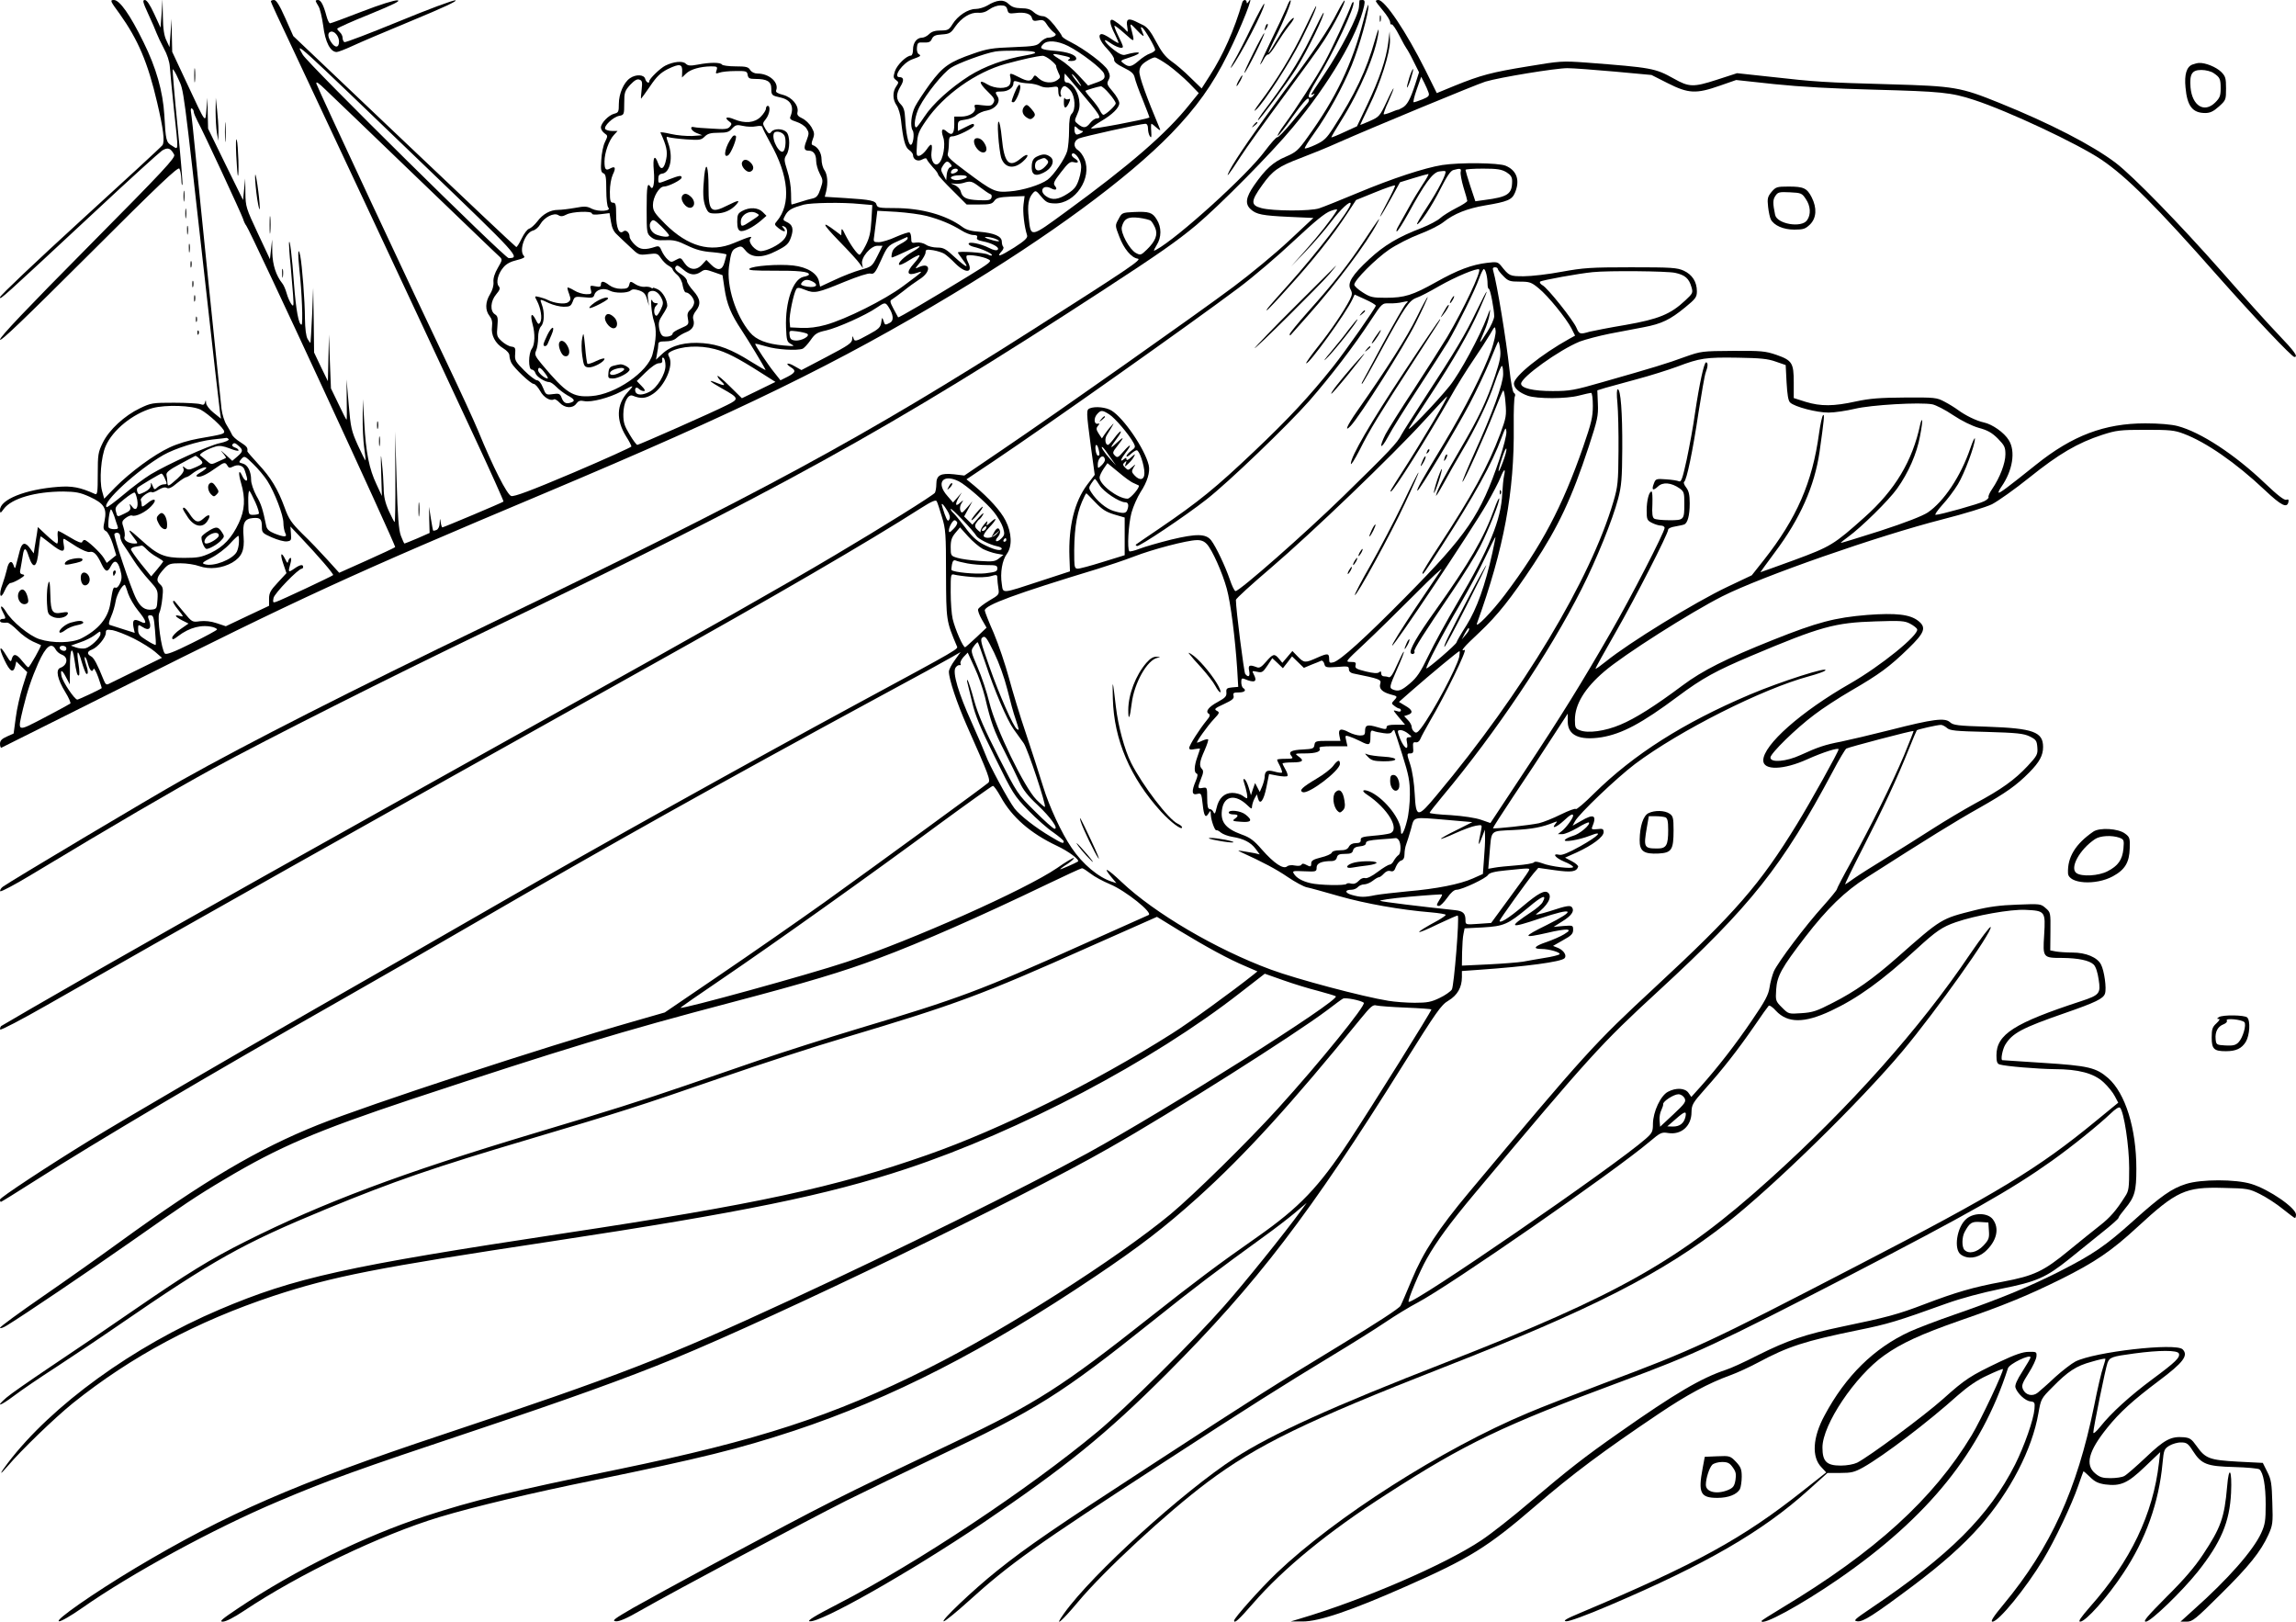 <?xml version="1.0" standalone="no"?>
<!DOCTYPE svg PUBLIC "-//W3C//DTD SVG 20010904//EN"
 "http://www.w3.org/TR/2001/REC-SVG-20010904/DTD/svg10.dtd">
<svg version="1.0" xmlns="http://www.w3.org/2000/svg"
 width="1280pt" height="904pt" viewBox="0 0 1280 904"
 preserveAspectRatio="xMidYMid meet">
<g transform="translate(0,904) scale(0.1,-0.1)"
fill="#000000" stroke="none">
<path d="M667 8963 c103 -145 157 -271 209 -494 35 -149 43 -216 30 -238 -4
-7 -210 -197 -457 -422 -247 -226 -449 -417 -449 -426 0 -16 1 -15 535 482
187 175 353 325 369 336 32 19 47 14 67 -23 9 -16 -55 -85 -480 -514 -341
-344 -491 -502 -491 -517 0 -16 136 115 495 473 393 393 498 492 505 480 5 -8
10 -35 11 -60 1 -25 3 -38 6 -28 2 9 -10 154 -27 323 -17 169 -29 312 -27 318
1 5 16 -18 31 -53 32 -71 24 -12 151 -1142 41 -370 78 -691 81 -712 l6 -40
-41 33 c-24 19 -41 42 -42 54 -1 18 -2 19 -6 4 -4 -14 -10 -16 -26 -10 -12 4
-78 8 -147 8 -119 0 -128 -1 -190 -31 -86 -41 -172 -120 -207 -192 -26 -53
-28 -66 -28 -175 0 -100 -2 -116 -15 -111 -84 38 -128 46 -207 40 -182 -14
-324 -71 -323 -130 1 -19 3 -18 21 7 44 59 177 97 332 97 68 -1 93 -5 146 -29
81 -37 98 -64 84 -134 -9 -42 -8 -49 8 -58 10 -5 27 -37 38 -72 l19 -62 -26
-21 -27 -22 -16 27 c-18 30 -94 101 -108 101 -5 0 -11 -5 -13 -12 -3 -7 -26 1
-65 25 -33 20 -64 37 -68 37 -4 0 -5 -16 -3 -35 2 -19 0 -35 -4 -35 -5 0 -31
21 -58 46 l-49 46 -5 -36 c-3 -20 -9 -53 -12 -73 l-6 -38 -20 28 c-27 37 -45
34 -57 -10 -5 -21 -14 -54 -19 -73 -8 -33 -9 -33 -16 -12 -11 33 -29 22 -38
-24 -5 -21 -16 -58 -24 -80 -23 -61 -12 -92 12 -37 10 24 25 43 33 43 7 0 30
10 50 22 29 18 32 23 17 26 -15 3 -17 10 -11 35 3 18 9 49 12 70 7 48 17 47
33 -4 26 -78 47 -64 56 39 4 39 9 72 11 72 2 0 26 -18 54 -40 65 -52 84 -53
74 -4 -5 28 -3 34 7 28 7 -4 37 -23 66 -42 31 -19 62 -32 72 -29 22 6 41 -13
66 -67 22 -46 34 -48 52 -12 19 38 38 32 52 -19 10 -36 10 -51 0 -75 -8 -18
-18 -29 -26 -26 -13 5 -15 -3 -29 -89 -13 -81 -66 -145 -162 -194 -53 -26
-158 -28 -233 -4 -56 18 -155 99 -187 154 -23 38 -38 37 -18 -1 19 -36 19 -40
0 -40 -8 0 -15 -4 -15 -10 0 -10 12 -13 40 -11 8 1 34 -19 58 -43 23 -24 61
-51 85 -62 23 -10 43 -19 45 -20 5 -3 -63 -124 -70 -124 -4 0 -19 16 -34 35
-31 40 -49 44 -58 13 -5 -21 -8 -19 -32 20 -37 62 -43 43 -9 -28 31 -65 49
-75 60 -33 l6 26 30 -30 31 -30 -26 -82 c-14 -45 -32 -122 -38 -171 l-12 -89
-38 -17 c-29 -13 -38 -23 -38 -41 0 -14 4 -23 8 -21 4 2 305 152 668 334 1007
505 1276 629 2359 1084 1095 461 1636 725 2276 1110 542 326 974 644 1219 896
139 144 230 270 315 442 75 150 155 354 115 292 -6 -10 -10 -11 -10 -2 0 6 -5
12 -10 12 -6 0 -12 -6 -14 -12 -44 -153 -108 -296 -181 -409 l-46 -72 -62 60
c-34 34 -82 75 -107 92 -33 24 -55 52 -85 109 -28 54 -49 80 -70 91 -16 8 -38
18 -47 23 -39 18 -51 10 -44 -29 5 -32 4 -35 -6 -23 -18 22 -69 60 -79 60 -16
0 -10 -29 16 -80 14 -28 23 -50 20 -50 -3 0 -23 11 -43 25 -20 14 -42 25 -49
25 -26 0 -12 -40 29 -82 23 -24 41 -51 39 -60 -1 -12 14 -26 53 -45 43 -21 57
-33 62 -56 3 -15 23 -72 45 -124 21 -53 38 -97 37 -98 -20 -11 -328 -69 -325
-61 2 6 26 23 53 39 65 38 104 76 104 102 0 12 -16 41 -36 64 -33 38 -35 45
-24 65 10 19 9 29 -4 55 -17 32 -127 116 -208 157 -27 13 -48 28 -48 33 0 4
-19 31 -42 60 -30 37 -49 51 -67 51 -13 0 -35 10 -48 22 -17 16 -36 22 -70 22
-35 1 -52 7 -70 24 -27 27 -65 24 -119 -9 -17 -10 -47 -19 -65 -19 -43 0 -100
-38 -129 -85 -19 -31 -26 -35 -66 -35 -31 0 -50 -6 -64 -20 -11 -11 -29 -20
-39 -20 -30 0 -51 -28 -51 -66 0 -19 -5 -34 -12 -34 -24 0 -77 -51 -89 -87
-10 -32 -9 -38 6 -49 16 -12 16 -14 1 -36 -21 -30 -20 -74 3 -106 10 -15 21
-52 24 -82 12 -109 23 -151 45 -166 12 -8 22 -21 22 -28 0 -26 27 -39 51 -25
18 9 24 9 27 -1 3 -7 18 -26 33 -43 16 -16 29 -34 29 -40 0 -5 36 -45 80 -88
l79 -79 70 0 c59 0 72 3 84 20 12 17 27 21 92 24 l77 3 -6 -47 c-5 -41 4 -122
20 -172 4 -14 -13 -30 -72 -68 -78 -49 -102 -57 -71 -22 10 10 14 22 10 26 -4
4 -8 17 -8 29 0 30 -43 48 -124 55 -47 3 -75 11 -96 27 -89 66 -228 105 -376
105 -86 0 -97 2 -102 18 -5 23 -31 29 -176 38 l-113 7 8 31 c11 47 7 93 -10
118 -9 12 -16 39 -16 60 0 36 -21 70 -49 79 -8 3 -8 12 1 35 10 27 8 36 -8 65
-11 19 -34 41 -51 49 -24 11 -31 20 -27 35 8 37 -31 83 -80 96 -31 8 -43 15
-39 25 17 44 -38 94 -104 94 -17 0 -33 8 -41 20 -10 17 -23 20 -81 20 -39 0
-73 5 -76 10 -8 13 -67 13 -134 0 -43 -8 -55 -7 -68 5 -17 17 -68 12 -114 -11
-28 -14 -89 -73 -89 -86 0 -17 -18 -7 -23 12 -6 25 -52 27 -85 4 -35 -24 -62
-87 -62 -143 0 -44 -2 -49 -26 -55 -31 -8 -74 -52 -74 -77 0 -10 9 -24 20 -32
19 -13 19 -15 3 -48 -10 -19 -19 -64 -21 -101 -4 -56 -1 -69 12 -74 13 -5 16
-22 16 -93 0 -49 5 -92 11 -98 20 -20 -54 -25 -91 -7 -28 15 -42 15 -95 5 -34
-6 -77 -11 -94 -11 -43 0 -85 -23 -116 -65 -15 -19 -35 -37 -45 -40 -11 -3
-29 -28 -42 -55 -13 -27 -26 -48 -30 -47 -4 1 -285 266 -625 589 l-618 587
-45 101 c-32 72 -50 100 -62 100 -10 0 -18 -3 -18 -8 0 -4 51 -115 114 -247
109 -231 652 -1389 1013 -2164 96 -205 172 -375 170 -377 -4 -5 -334 -144
-341 -144 -2 0 -7 12 -9 28 -4 26 -4 26 -6 -4 0 -19 -8 -34 -17 -38 -9 -4 -18
-5 -19 -4 -2 2 -7 32 -13 68 l-10 65 1 -73 2 -73 -68 -30 c-38 -16 -70 -29
-72 -29 -2 0 -11 19 -20 43 -12 32 -18 102 -24 312 l-8 270 1 -253 c1 -138 -1
-252 -4 -252 -3 0 -17 29 -33 63 -20 45 -28 80 -28 127 -1 36 -5 99 -10 140
-6 61 -7 50 -4 -55 l4 -130 -30 65 c-41 86 -59 177 -68 340 l-8 135 -1 -100
c-1 -55 3 -131 8 -169 6 -38 9 -70 7 -72 -1 -2 -20 36 -42 84 -36 80 -40 98
-51 227 l-12 140 1 -113 c1 -61 1 -112 -1 -112 -2 0 -22 39 -45 88 l-42 87 -6
150 -5 150 -3 -130 -3 -130 -39 80 -38 80 -2 180 -3 180 -6 -150 c-4 -82 -8
-152 -9 -155 -1 -3 -8 6 -16 20 -9 16 -14 56 -15 115 0 94 -16 299 -26 348
-12 59 -15 15 -5 -75 14 -123 21 -308 12 -308 -16 0 -31 82 -42 227 -10 147
-25 270 -28 226 0 -12 3 -66 9 -120 5 -54 11 -129 14 -168 4 -62 3 -67 -10
-50 -8 11 -20 38 -26 60 -6 22 -17 47 -24 55 -35 44 -54 102 -56 172 l-1 73
-6 -55 -6 -55 -68 145 c-65 139 -68 148 -69 225 l-1 80 -6 -60 -6 -60 -98 199
-97 199 -2 86 -1 86 -6 -65 c-7 -77 1 -89 -110 148 l-81 173 -2 92 -2 92 -5
-79 -6 -79 -17 37 c-13 26 -19 65 -20 134 l-2 97 -5 -80 -6 -79 -35 76 c-24
52 -41 77 -52 78 -15 0 -12 -11 18 -77 20 -43 41 -91 47 -108 6 -16 24 -54 40
-84 19 -34 32 -74 34 -105 2 -28 12 -136 23 -239 26 -241 26 -222 -10 -200
-34 19 -36 29 -44 173 -8 130 -45 262 -116 405 -75 153 -133 235 -165 235 -23
0 -21 -5 32 -77z m4949 23 c5 -21 10 -23 44 -19 52 7 87 -3 93 -27 4 -16 11
-19 35 -14 25 5 33 2 48 -22 10 -16 27 -35 37 -43 15 -11 16 -15 6 -22 -8 -5
-23 -9 -35 -9 -11 0 -31 -11 -43 -24 -20 -22 -32 -24 -154 -29 -113 -4 -145
-9 -221 -36 -133 -46 -169 -71 -241 -168 -34 -47 -72 -104 -84 -128 -21 -42
-28 -109 -13 -132 12 -18 2 -85 -12 -80 -13 4 -26 69 -30 148 -2 41 -8 61 -24
77 -27 27 -28 57 -2 100 21 34 19 52 -6 52 -38 0 19 80 71 99 50 18 52 20 36
30 -7 5 -11 21 -9 37 3 26 6 29 38 27 28 -1 38 3 45 20 8 17 20 23 56 25 42 3
50 7 74 43 36 51 85 81 128 78 22 -2 43 4 63 19 16 12 44 22 61 22 26 0 34 -5
39 -24z m759 -141 c-4 11 -10 26 -13 34 -3 9 -1 12 6 7 13 -8 72 -109 72 -124
0 -5 -13 -15 -28 -20 -16 -5 -45 -24 -64 -41 -40 -34 -54 -37 -82 -16 -23 17
-23 17 32 35 81 26 60 39 -24 15 -14 -5 -34 4 -64 27 -50 38 -71 74 -24 41 37
-26 74 -38 74 -23 0 6 -12 33 -26 61 -14 28 -23 53 -21 55 2 3 28 -17 57 -43
59 -53 57 -54 34 37 -5 21 0 18 36 -20 24 -26 39 -37 35 -25z m-421 -61 c72
-36 193 -129 201 -155 9 -26 0 -35 -50 -52 l-39 -14 -55 59 c-30 32 -74 70
-98 84 -51 31 -54 38 -10 29 63 -13 71 -16 56 -26 -10 -6 -6 -9 14 -9 16 0 27
5 27 13 0 21 -47 38 -122 44 -75 6 -86 13 -62 37 23 24 79 19 138 -10z m-3606
-649 c550 -528 553 -532 488 -534 -21 -1 -1120 1084 -1148 1134 -45 78 -52 85
660 -600z m3417 616 c15 -6 3 -11 -48 -20 -118 -20 -228 -61 -312 -113 -107
-68 -206 -158 -252 -229 -21 -32 -41 -59 -45 -59 -17 0 -6 70 18 115 39 74
130 187 175 217 37 25 192 82 249 91 44 7 194 6 215 -2z m94 -47 c17 -14 30
-28 29 -32 -1 -4 5 -20 12 -36 13 -25 12 -30 -5 -42 -28 -21 -75 -17 -103 8
-22 21 -24 22 -33 5 -13 -22 -31 -22 -79 3 -49 25 -54 25 -47 -2 3 -12 2 -30
-4 -40 -14 -25 -82 -24 -125 2 -49 31 -49 9 1 -39 38 -37 43 -46 34 -63 -10
-18 -18 -20 -61 -15 -45 6 -49 5 -43 -13 8 -25 -30 -50 -77 -50 l-38 0 0 -44
c0 -52 -13 -65 -41 -40 -26 24 -35 11 -21 -30 15 -40 0 -127 -25 -147 -23 -20
-46 16 -40 63 7 49 -1 54 -27 15 -12 -17 -30 -33 -40 -35 -17 -4 -18 2 -14 62
3 58 9 73 51 134 98 143 277 270 444 316 96 26 172 43 205 45 9 1 30 -11 47
-25z m655 -28 c33 -24 85 -69 115 -99 l54 -56 -51 -63 c-128 -161 -334 -339
-689 -598 -201 -147 -196 -146 -208 -34 -8 71 -1 110 23 137 15 17 18 16 47
-19 27 -32 37 -37 76 -38 113 -2 209 142 165 247 -8 20 -24 42 -35 49 -29 17
-27 52 3 66 25 11 345 82 371 82 10 0 15 -10 15 -27 0 -16 5 -35 11 -43 8 -11
9 -4 7 28 -2 23 -1 42 1 42 3 0 16 -10 29 -22 15 -14 23 -17 19 -8 -77 183
-118 297 -115 323 2 23 12 38 37 54 19 13 41 23 49 23 8 0 42 -20 76 -44z
m-2711 -35 l-1 -33 23 22 c25 24 79 39 138 40 35 0 38 -2 32 -21 -7 -20 -5
-21 16 -14 13 5 53 9 89 9 60 1 65 -1 68 -21 3 -19 10 -23 42 -23 67 0 90 -14
90 -55 0 -36 3 -38 53 -49 57 -13 76 -52 53 -107 -5 -12 3 -18 34 -28 22 -7
47 -23 56 -37 15 -23 15 -28 1 -66 -18 -44 -15 -58 12 -58 26 0 41 -20 41 -57
0 -18 9 -50 20 -71 19 -36 19 -41 4 -85 -12 -37 -22 -48 -42 -53 -15 -3 -47
-12 -71 -20 -25 -8 -46 -14 -48 -14 -2 0 -3 29 -3 63 0 37 -9 90 -21 126 -18
58 -19 65 -5 87 21 31 21 108 0 128 -20 20 -68 21 -84 1 -11 -14 -15 -12 -32
15 -18 31 -18 32 2 57 21 27 27 73 10 73 -5 0 -10 -7 -10 -16 0 -8 -13 -29
-29 -45 -34 -34 -88 -39 -148 -14 -40 17 -58 11 -29 -11 16 -11 17 -16 5 -30
-11 -14 -27 -16 -99 -11 -47 2 -91 6 -99 8 -29 8 -20 -19 11 -32 l33 -13 -56
-4 c-31 -1 -84 3 -118 11 -34 8 -61 12 -59 8 33 -72 41 -105 32 -148 -11 -56
-30 -66 -45 -24 -19 55 -31 35 -24 -41 6 -70 -4 -114 -19 -89 -17 27 -21 3
-21 -125 0 -132 1 -136 25 -156 19 -15 36 -19 80 -17 45 2 67 -3 120 -29 49
-24 86 -34 143 -38 42 -4 77 -10 77 -13 0 -3 -5 -23 -11 -43 -12 -46 -38 -50
-75 -13 l-26 26 -24 -26 c-32 -35 -71 -31 -99 10 -19 30 -21 30 -47 16 -24
-14 -28 -14 -46 3 -11 9 -26 31 -33 47 -10 25 -16 29 -33 24 -61 -20 -87 -18
-117 11 -16 15 -29 35 -29 44 0 24 -21 42 -35 30 -23 -19 -40 19 -40 92 0 58
-3 68 -17 68 -15 0 -18 10 -18 61 0 36 7 75 16 95 19 39 14 50 -14 35 -25 -14
-32 -6 -32 39 0 48 25 118 52 147 l21 23 -31 0 c-17 0 -34 5 -38 11 -9 16 43
66 77 73 28 5 29 7 29 71 0 60 3 68 33 102 25 26 39 34 52 29 15 -5 17 -14 12
-56 -3 -28 -5 -50 -3 -50 1 0 24 31 50 69 37 55 58 75 99 96 66 32 82 29 80
-14z m2208 -98 c123 -145 134 -163 103 -163 -9 0 -25 -11 -36 -25 -23 -30 -38
-31 -68 -7 -21 17 -21 18 -5 54 13 27 16 48 11 83 -8 49 -42 95 -69 95 -10 0
-14 9 -13 25 0 14 2 25 2 25 1 0 35 -39 75 -87z m-1 47 c30 -43 18 -37 -16 7
-15 20 -23 33 -16 29 6 -3 21 -20 32 -36z m-3690 -535 c245 -235 453 -436 464
-445 18 -17 17 -19 -9 -64 -17 -29 -26 -57 -24 -78 2 -20 -6 -47 -19 -68 -27
-43 -28 -90 -3 -121 13 -17 17 -33 14 -59 -7 -48 18 -95 63 -122 20 -12 34
-28 34 -40 0 -10 5 -29 11 -41 16 -30 108 -117 124 -117 8 0 24 -18 36 -39 20
-37 58 -59 78 -47 4 3 19 -6 31 -19 29 -31 73 -33 93 -5 11 15 21 19 44 14 39
-8 139 18 205 53 76 40 77 40 36 -5 -61 -68 -64 -153 -8 -244 17 -26 30 -52
30 -57 0 -4 -146 -70 -324 -146 -238 -101 -330 -135 -346 -130 -23 7 -101 160
-185 365 -24 58 -103 229 -175 380 -172 358 -717 1524 -726 1553 -4 16 11 6
52 -34 33 -31 259 -248 504 -484z m3416 520 c22 -1 51 -8 64 -15 14 -7 38 -10
61 -6 38 6 39 5 39 -24 0 -16 5 -30 11 -30 5 0 7 5 4 10 -9 15 4 50 20 50 7 0
23 -12 34 -26 25 -32 29 -105 6 -128 -11 -10 -15 -37 -15 -93 0 -43 -5 -94
-10 -114 -12 -43 -75 -135 -110 -161 -40 -29 -140 -60 -211 -65 -80 -7 -95 0
-242 110 -90 67 -108 84 -103 101 3 12 6 38 6 59 0 30 4 37 20 37 26 0 120 47
120 60 0 14 -5 13 -50 -10 l-40 -20 0 28 c0 27 4 30 41 35 23 3 51 14 62 25
12 11 39 23 60 26 47 9 77 48 59 77 -17 27 -16 29 22 29 36 0 66 21 66 47 0
12 6 13 23 8 12 -5 40 -9 63 -10z m448 -57 c20 -23 36 -47 36 -54 0 -13 -56
-64 -69 -64 -4 0 -13 11 -19 24 -6 14 -28 43 -48 66 -20 22 -35 42 -33 44 6 4
72 24 86 25 6 1 28 -18 47 -41z m-5104 -101 c0 -7 10 -30 21 -52 34 -62 245
-517 254 -545 4 -14 12 -31 18 -38 24 -30 837 -1786 830 -1792 -5 -4 -77 -38
-160 -75 l-152 -68 -67 74 c-37 41 -99 106 -139 144 -60 60 -75 81 -98 145
-38 104 -77 168 -148 244 -33 36 -60 67 -60 70 3 21 -3 28 -39 51 -23 14 -44
34 -47 43 -4 9 -17 33 -29 52 -13 20 -25 59 -29 90 -12 111 -126 1221 -145
1420 -11 113 -22 218 -25 233 -3 17 -1 26 5 22 6 -3 10 -12 10 -18z m3136 -81
c20 4 34 2 34 -4 0 -5 20 -45 44 -88 104 -184 117 -342 37 -437 -15 -17 -14
-20 8 -38 29 -23 48 -25 30 -2 -12 14 -12 16 1 11 25 -8 24 -48 -2 -75 -27
-30 -93 -62 -126 -63 -32 0 -74 50 -59 69 15 18 -1 14 -92 -24 -130 -55 -256
-19 -382 106 -60 60 -69 74 -69 106 0 44 35 103 61 103 25 0 99 37 99 50 0 14
-13 12 -70 -10 -63 -25 -60 -25 -60 4 0 18 6 26 22 28 45 6 62 93 33 171 -12
35 -12 38 3 32 10 -3 54 -9 98 -12 74 -5 83 -4 103 16 16 16 33 21 77 21 46 0
59 4 76 24 19 20 26 22 61 14 21 -5 54 -6 73 -2z m1817 -26 c16 0 -14 -20 -30
-20 -7 0 -13 12 -13 26 0 23 1 24 16 10 8 -9 21 -16 27 -16z m-1661 -24 c11
-16 9 -68 -2 -86 -19 -29 -70 59 -56 96 6 17 45 11 58 -10z m1654 -162 c4 -20
-1 -52 -11 -83 -13 -40 -25 -56 -62 -80 -52 -34 -87 -39 -121 -15 -42 29 -17
68 28 44 26 -14 38 -6 21 14 -11 13 -5 26 34 76 40 52 51 61 71 56 29 -8 31 5
4 22 -12 7 -18 17 -14 23 10 17 43 -20 50 -57z m-727 2 c9 -10 8 -15 -3 -19
-8 -3 -16 -21 -18 -39 l-3 -33 -16 30 c-15 26 -15 32 -2 52 18 27 26 28 42 9z
m41 -35 c0 -10 -30 -24 -37 -17 -3 3 -2 9 2 15 8 13 35 15 35 2z m50 -37 c0
-10 -50 -22 -69 -17 -31 8 -25 21 12 25 32 3 57 0 57 -8z m74 -58 c25 -19 50
-36 57 -38 7 -2 10 -11 6 -21 -5 -13 -18 -15 -71 -13 -70 3 -91 14 -100 49 -3
13 -18 28 -33 35 -27 11 -27 11 -3 8 14 -2 36 0 50 4 41 13 48 11 94 -24z
m-670 -93 l69 -6 -5 -86 c-4 -67 -11 -98 -32 -139 -14 -28 -30 -52 -34 -52
-12 0 -52 57 -79 110 -17 36 -22 40 -22 21 l-1 -23 -32 24 c-82 62 -75 42 17
-53 56 -57 109 -115 118 -129 l18 -25 -5 24 c-7 35 48 101 86 101 l28 0 -29
-58 c-29 -57 -31 -59 -93 -76 -35 -10 -100 -35 -144 -56 l-82 -38 -6 28 c-9
46 -65 81 -144 90 -81 9 -228 -2 -244 -18 -9 -9 26 -11 133 -11 140 1 199 -5
199 -21 0 -4 -13 -10 -30 -13 -59 -12 -103 -140 -98 -282 3 -73 5 -81 28 -93
23 -12 19 -13 -40 -8 -94 8 -155 31 -190 74 -79 95 -130 257 -116 366 11 81
16 93 43 105 24 11 29 9 48 -14 34 -44 95 -45 175 -3 57 29 67 39 80 76 16 47
9 70 -27 86 -19 9 -19 11 -4 38 16 28 36 39 101 57 41 11 217 14 314 4z m373
-67 c75 -20 137 -46 192 -80 22 -14 52 -26 67 -26 18 0 25 -4 21 -14 -4 -10 5
-16 31 -21 52 -10 97 -34 84 -47 -6 -6 -23 -3 -48 10 -48 24 -114 37 -114 23
0 -6 12 -13 28 -17 41 -9 102 -36 102 -46 0 -5 -10 -3 -22 3 -20 11 -168 21
-168 11 0 -2 12 -19 26 -38 41 -54 24 -49 -42 11 -51 48 -64 55 -99 55 -22 0
-51 7 -63 16 -14 9 -36 14 -53 12 -26 -4 -29 -2 -29 23 0 15 -4 30 -9 33 -5 3
-38 -8 -75 -24 -36 -17 -80 -30 -97 -30 -30 0 -31 1 -25 38 3 20 8 60 11 87
l6 50 107 -6 c59 -4 135 -14 169 -23z m-1867 14 c0 -7 18 -8 49 -4 l49 6 8
-48 c5 -33 15 -55 33 -71 14 -14 47 -45 74 -70 47 -45 48 -46 100 -40 50 6 53
5 72 -23 11 -16 30 -35 42 -41 13 -7 23 -16 23 -21 0 -4 11 -18 25 -30 15 -13
28 -37 31 -60 4 -21 11 -38 17 -38 19 0 47 -33 47 -55 0 -12 -9 -30 -21 -41
-16 -14 -19 -26 -14 -51 6 -32 4 -34 -40 -53 -25 -11 -45 -23 -45 -29 0 -13
-30 -22 -51 -16 -11 4 -20 20 -24 44 -5 31 -2 45 19 76 14 21 26 43 26 50 0
33 -25 77 -51 91 -16 8 -29 12 -29 9 0 -4 -6 -3 -12 2 -7 4 -23 6 -36 4 -13
-1 -34 5 -47 13 -31 20 -32 20 -38 -4 -4 -16 -14 -20 -45 -20 -24 0 -49 8 -65
20 -31 24 -47 26 -47 4 0 -13 -7 -15 -31 -10 -29 6 -31 4 -25 -19 6 -23 4 -25
-26 -25 -18 0 -48 9 -67 21 -18 11 -35 18 -37 16 -2 -2 2 -18 9 -36 10 -29 10
-34 -6 -46 -18 -13 -77 -6 -116 14 -9 5 -29 11 -44 15 -28 7 -28 6 -13 -22 21
-40 30 -97 18 -118 -9 -15 -12 -13 -27 17 -22 41 -30 25 -16 -28 15 -53 13
-114 -4 -137 -20 -27 -20 -116 -1 -116 8 0 18 -9 21 -20 6 -20 53 -50 78 -50
7 0 24 -12 38 -26 13 -14 41 -35 61 -47 43 -23 47 -33 18 -42 -25 -8 -39 0
-50 30 -8 20 -14 23 -48 18 -38 -5 -39 -4 -55 36 -10 25 -23 41 -33 41 -9 0
-41 24 -71 54 -50 50 -54 58 -51 93 3 34 0 38 -22 41 -14 2 -38 16 -53 30 -27
25 -29 31 -24 83 4 47 2 57 -14 67 -28 18 -25 73 7 111 21 25 24 34 14 46 -16
19 -4 69 26 104 16 20 41 33 75 41 36 9 48 15 40 23 -30 30 6 131 51 142 13 3
31 19 40 35 22 39 76 66 100 51 14 -9 25 -8 46 3 31 17 142 21 142 6z m430
-122 c0 -11 -31 -10 -68 3 -34 12 -51 52 -31 75 10 13 19 8 56 -28 23 -23 43
-46 43 -50z m1330 -18 c0 -5 -18 -19 -40 -30 -25 -13 -42 -29 -46 -46 -4 -14
-5 -27 -3 -29 3 -2 37 13 77 32 80 40 108 40 40 0 -48 -28 -85 -64 -75 -73 3
-4 29 8 57 26 28 18 53 30 56 27 3 -3 -11 -24 -32 -47 -44 -49 -37 -70 18 -51
40 14 35 9 -77 -74 -102 -76 -320 -185 -432 -216 -46 -13 -95 -19 -135 -17
l-63 3 -3 34 c-3 33 22 155 37 179 6 10 16 10 50 -4 52 -21 69 -17 219 45 76
31 132 49 145 46 19 -5 27 4 59 75 34 76 39 81 90 104 29 13 54 25 56 25 1 1
2 -3 2 -9z m486 0 c43 -17 23 -21 -26 -5 -27 8 -36 14 -23 14 12 1 34 -4 49
-9z m-281 -85 c11 -7 39 -31 61 -54 59 -58 101 -53 70 9 -8 16 -11 32 -6 35
12 8 91 -5 119 -20 23 -11 17 -16 -115 -97 -209 -128 -385 -231 -387 -227 -1
2 -13 24 -26 48 -20 38 -21 45 -8 52 8 5 37 26 64 47 27 22 67 51 89 65 66 41
63 98 -3 68 -24 -11 -24 -11 6 26 17 21 31 46 31 56 0 16 5 18 43 12 23 -4 51
-13 62 -20z m-1453 -90 c34 -29 64 -32 96 -10 20 14 26 14 71 -2 l49 -17 11
-74 c13 -88 36 -143 95 -232 37 -56 125 -201 134 -222 2 -4 -35 17 -83 47
-106 67 -180 95 -265 102 -96 8 -173 -11 -223 -55 l-40 -37 6 34 c4 18 7 41 7
51 0 14 9 17 40 17 27 0 49 7 63 20 12 11 36 25 54 32 35 14 48 39 38 71 -4
13 1 30 14 46 30 38 26 68 -14 113 -19 21 -35 46 -35 54 0 9 -12 24 -27 34
-33 21 -44 34 -37 45 8 12 14 10 46 -17z m719 -65 c42 -23 8 -39 -49 -24 -18
5 -20 9 -11 20 14 17 33 18 60 4z m-1130 -51 c27 -14 96 -14 114 1 11 9 22 9
48 1 26 -9 36 -19 44 -49 l11 -37 -5 37 c-4 30 -1 39 12 44 23 9 47 -6 63 -39
11 -23 10 -32 -4 -62 -9 -19 -20 -35 -24 -35 -15 0 -18 41 -3 55 13 13 13 15
0 15 -9 0 -18 6 -20 13 -14 32 -5 -76 9 -114 15 -45 13 -102 -8 -183 -25 -99
-208 -225 -341 -234 -104 -8 -141 16 -276 177 -39 47 -42 55 -32 77 6 14 11
46 11 71 0 29 6 53 17 65 18 20 20 79 3 122 -11 31 -13 31 41 6 24 -11 61 -20
82 -20 34 0 40 4 50 29 10 28 12 29 63 24 46 -5 53 -3 58 15 10 29 53 40 87
21z m1553 -91 c27 -42 30 -75 8 -87 -28 -15 -29 -14 -37 12 -7 20 -8 19 -12
-10 -4 -27 -13 -37 -69 -67 -74 -41 -81 -43 -87 -18 -3 11 -5 9 -6 -8 -1 -22
-20 -35 -142 -99 l-141 -74 -39 22 c-39 23 -56 16 -19 -7 29 -18 25 -29 -19
-52 l-40 -20 -34 43 c-33 40 -107 151 -107 160 0 3 27 -4 61 -14 59 -18 171
-25 204 -13 8 4 28 25 44 48 25 36 36 43 87 54 64 15 219 84 280 126 47 32 50
32 68 4z m-455 -148 c22 -12 -31 -42 -66 -38 -22 2 -29 9 -31 30 -3 26 -2 26
40 21 24 -3 49 -9 57 -13z m-514 -86 c62 -16 126 -48 259 -133 l79 -50 -94
-46 -93 -45 -68 67 c-37 37 -68 63 -68 57 0 -6 9 -19 20 -29 28 -25 20 -28
-23 -10 -56 23 -44 10 27 -30 97 -54 98 -59 29 -93 -76 -39 -491 -222 -500
-222 -5 0 -24 26 -43 58 -29 48 -35 66 -35 113 1 66 26 115 53 103 44 -18 73
-16 112 10 66 44 116 157 91 205 -9 17 -8 22 8 31 58 31 160 37 246 14z m-275
-93 c0 -47 -47 -124 -89 -145 -38 -20 -70 -20 -78 -1 -7 21 4 32 19 17 7 -7
19 -12 27 -12 10 0 7 9 -12 28 l-27 28 50 49 c30 29 59 50 73 50 16 0 21 5 19
19 -2 11 1 15 7 11 6 -3 11 -23 11 -44z m-672 -41 c13 -16 19 -30 15 -30 -17
0 -53 32 -53 46 0 22 14 17 38 -16z m-1919 -204 c43 -23 131 -104 131 -122 0
-13 -10 -16 -144 -39 -52 -9 -118 -29 -160 -49 -87 -40 -220 -138 -303 -222
l-62 -64 -12 43 c-16 59 -6 191 20 250 39 90 151 181 261 212 74 20 222 15
269 -9z m156 -165 c3 -5 -19 -15 -48 -21 -61 -12 -291 -117 -388 -175 -34 -21
-103 -72 -151 -113 -49 -41 -91 -72 -94 -69 -26 26 171 206 316 290 65 37 194
78 275 87 39 4 73 8 77 9 4 0 9 -3 13 -8z m57 -38 c24 -22 23 -30 -9 -58 l-28
-24 -40 37 c-22 20 -29 25 -16 10 14 -16 23 -29 20 -31 -2 -1 -21 -11 -43 -20
-38 -18 -39 -18 -65 5 -14 12 -30 26 -35 29 -9 8 41 37 87 50 21 6 42 3 78
-11 27 -11 49 -16 49 -11 0 6 -9 13 -20 16 -11 4 -18 11 -15 16 9 13 16 11 37
-8z m-220 -70 c25 -23 23 -28 -22 -48 -34 -15 -42 -16 -57 -4 -15 12 -16 12
-10 -4 5 -13 -5 -28 -34 -55 -52 -46 -54 -47 -56 -19 0 12 -3 30 -5 40 -2 14
17 29 77 61 44 24 82 44 84 45 3 0 13 -6 23 -16z m378 -123 c41 -64 90 -192
90 -235 0 -20 5 -45 10 -56 14 -24 -4 -25 -60 -3 -29 12 -42 23 -46 43 -19 93
-28 122 -55 168 -16 30 -29 68 -29 87 0 48 -19 85 -47 92 -23 6 -23 7 -7 26
17 18 19 17 66 -29 27 -26 62 -68 78 -93z m-222 84 c7 -13 13 -14 31 -5 28 15
58 6 65 -20 4 -10 9 -28 12 -39 8 -29 -11 -24 -25 6 -20 44 -24 19 -7 -39 25
-85 21 -152 -13 -223 -39 -83 -85 -132 -156 -166 -52 -24 -72 -28 -149 -28
-110 0 -146 15 -240 101 -70 64 -83 68 -40 12 24 -32 25 -33 4 -33 -34 0 -62
19 -56 37 4 9 1 32 -5 51 -11 32 -10 37 11 54 13 10 29 17 36 14 21 -8 76 19
107 52 37 38 19 51 -22 16 -23 -19 -31 -22 -31 -11 0 9 -2 21 -5 29 -6 14 52
55 62 44 3 -3 20 3 37 14 21 12 36 16 46 10 10 -6 27 1 56 26 23 19 47 34 52
34 5 0 21 9 34 20 29 23 78 43 78 32 0 -4 -15 -16 -33 -26 -24 -15 -28 -20
-15 -23 18 -4 51 12 107 52 40 29 47 30 59 9z m-350 -69 c15 -33 15 -35 -5
-35 -9 0 -25 -7 -35 -16 -16 -16 -18 -15 -27 7 -9 22 -10 22 -10 3 -1 -13 -13
-26 -35 -37 -32 -15 -35 -15 -40 0 -4 9 -3 20 1 24 12 11 126 79 133 79 4 0
12 -11 18 -25z m506 -136 c14 -31 22 -60 19 -63 -4 -3 -18 -6 -32 -6 -25 0
-26 2 -27 71 -1 39 2 67 7 62 4 -4 19 -33 33 -64z m-659 15 c8 -46 -8 -67 -29
-38 -15 19 -15 19 -10 -1 4 -16 -3 -25 -32 -38 -41 -20 -40 -21 -48 13 -6 21
1 31 46 67 28 23 55 40 59 37 4 -2 10 -20 14 -40z m-128 -91 c6 -21 15 -46 18
-55 6 -14 2 -18 -18 -18 -14 0 -28 4 -31 9 -7 11 4 101 13 101 3 0 11 -17 18
-37z m823 -61 c0 -31 4 -35 56 -58 32 -14 69 -24 83 -22 24 3 26 6 23 43 l-3
40 53 -56 c104 -110 190 -210 185 -215 -7 -7 -294 -142 -318 -149 -17 -6 -19
-3 -14 22 6 26 138 163 158 163 4 0 7 5 7 10 0 16 -19 12 -51 -11 -32 -22 -34
-20 -20 29 5 17 6 32 1 32 -5 0 -10 -8 -13 -17 -3 -15 -6 -13 -17 10 -23 46
-30 30 -11 -25 l18 -53 -48 -52 c-41 -44 -49 -58 -49 -91 l0 -39 -121 -57
-120 -57 -51 17 c-33 11 -65 14 -93 11 -43 -6 -44 -6 -91 51 -26 31 -49 59
-51 61 -2 2 -5 2 -8 -1 -3 -3 8 -22 25 -43 36 -45 36 -45 10 -38 -32 8 -23 -5
15 -25 l36 -18 -46 -32 c-25 -17 -45 -39 -45 -47 0 -13 7 -11 33 9 64 49 133
66 195 50 12 -4 22 -9 22 -13 0 -4 -63 -38 -140 -76 -102 -51 -143 -66 -151
-58 -19 19 -44 200 -31 226 6 12 14 49 17 82 6 53 4 63 -14 79 -23 21 -17 41
27 89 23 24 33 27 88 27 34 0 81 -7 105 -16 57 -20 128 -12 184 20 53 32 69
68 63 144 -7 76 5 100 51 104 42 4 51 -5 51 -50z m-790 -52 c0 -12 8 -33 19
-48 10 -15 36 -53 56 -85 21 -33 60 -83 87 -112 47 -52 49 -56 46 -107 -3 -49
-5 -53 -30 -56 -39 -5 -65 13 -89 61 -29 55 -129 354 -121 361 13 13 32 5 32
-14z m662 -32 c0 -18 -6 -42 -12 -54 -23 -43 -131 -85 -179 -69 -18 5 -12 11
38 36 32 16 78 51 102 77 24 27 46 47 48 45 2 -1 4 -17 3 -35z m-513 -42 c12
-13 38 -32 57 -42 18 -10 34 -21 34 -24 -1 -3 -16 -22 -34 -44 l-33 -39 -57
70 c-31 39 -56 75 -56 81 0 6 12 13 28 15 15 2 30 5 33 6 3 0 16 -10 28 -23z
m-105 -244 c9 -26 34 -69 56 -96 48 -58 53 -82 13 -61 -35 18 -46 10 -39 -30
l7 -33 -63 20 c-35 11 -68 22 -75 24 -9 2 -7 15 6 46 11 24 22 63 26 88 6 35
36 90 51 90 1 0 10 -21 18 -48z m150 -203 c4 -44 6 -82 4 -84 -2 -2 -25 9 -51
26 -39 24 -47 34 -47 59 0 30 0 30 26 14 34 -23 51 -7 36 35 -10 27 -9 31 7
31 16 0 19 -12 25 -81z m-119 -48 c44 -22 98 -56 119 -74 l39 -34 -139 -68
c-76 -37 -147 -72 -157 -77 -13 -7 -19 -3 -28 19 -35 87 -55 126 -71 134 -25
13 -23 28 5 38 31 12 77 67 77 93 0 18 4 20 38 15 20 -4 73 -24 117 -46z
m-185 25 c0 -21 -55 -73 -84 -80 -13 -3 -37 -1 -53 5 l-28 10 51 18 c28 9 64
27 80 39 35 26 34 26 34 8z m-250 -86 c6 -12 22 -25 36 -30 36 -14 31 -58 -10
-73 -27 -10 -16 -64 28 -135 19 -31 32 -60 28 -64 -4 -3 -69 -39 -144 -78
-158 -82 -151 -85 -119 52 23 95 47 167 85 253 42 93 73 117 96 75z m60 4 c0
-9 -7 -14 -17 -12 -25 5 -28 28 -4 28 12 0 21 -6 21 -16z m45 -61 c10 -70 16
-93 25 -88 4 2 3 30 -2 61 -13 81 -4 90 17 16 10 -34 22 -65 26 -68 12 -7 11
17 -2 55 -6 18 -9 34 -6 38 3 3 11 -13 17 -36 11 -40 24 -53 32 -29 2 6 14
-15 26 -48 11 -32 20 -59 19 -60 -9 -8 -129 -64 -136 -64 -15 0 -81 98 -88
131 -8 40 3 37 26 -8 l20 -38 1 98 c0 102 13 122 25 40z"/>
<path d="M5674 8559 c-9 -12 -34 -74 -34 -85 0 -2 4 -4 10 -4 12 0 42 69 38
89 -3 12 -5 12 -14 0z"/>
<path d="M5931 8473 c-1 -40 11 -43 28 -7 10 22 9 26 -3 21 -8 -3 -17 -1 -20
6 -2 7 -5 -3 -5 -20z"/>
<path d="M5713 8449 c-19 -19 -16 -46 9 -63 16 -11 25 -13 35 -4 18 15 17 23
-9 53 -19 21 -25 24 -35 14z"/>
<path d="M5565 8285 c3 -49 11 -105 16 -123 19 -58 70 -68 121 -23 42 37 30
53 -12 17 -65 -54 -92 -24 -105 115 -11 113 -28 124 -20 14z"/>
<path d="M5430 8252 c0 -27 29 -62 51 -62 23 0 25 27 3 58 -18 27 -54 30 -54
4z"/>
<path d="M5780 8167 c-18 -9 -26 -22 -28 -48 -4 -52 17 -66 65 -42 48 23 67
68 38 89 -23 17 -42 17 -75 1z m58 -19 c9 -9 7 -17 -10 -35 -29 -32 -58 -30
-58 2 0 17 7 29 23 35 30 12 31 12 45 -2z"/>
<path d="M4083 8278 c-38 -48 -56 -123 -24 -104 17 11 52 99 43 108 -5 5 -13
4 -19 -4z"/>
<path d="M4137 8135 c-9 -21 26 -60 46 -52 21 8 22 31 1 51 -19 20 -40 20 -47
1z"/>
<path d="M3926 8059 c-9 -94 -7 -136 8 -174 14 -32 19 -35 56 -35 45 0 85 17
114 49 25 28 12 26 -48 -4 -93 -47 -106 -35 -106 100 0 118 -14 156 -24 64z"/>
<path d="M3807 7953 c-23 -22 18 -81 48 -70 21 9 19 40 -3 60 -20 18 -34 21
-45 10z"/>
<path d="M4138 7864 c-24 -13 -28 -21 -28 -60 0 -32 5 -46 16 -51 19 -7 68 17
115 56 l32 28 -21 21 c-26 26 -74 28 -114 6z m82 -14 c16 -10 18 -8 -35 -43
-49 -33 -55 -33 -55 -3 0 41 54 69 90 46z"/>
<path d="M3315 7353 c-21 -15 -34 -28 -28 -30 11 -4 103 44 103 53 0 13 -41 0
-75 -23z"/>
<path d="M3374 7275 c-9 -21 23 -65 46 -65 26 0 27 41 2 63 -23 21 -41 22 -48
2z"/>
<path d="M3052 7174 c-12 -24 -22 -49 -22 -54 0 -14 17 -12 23 3 3 6 12 29 21
49 23 53 4 55 -22 2z"/>
<path d="M3246 7157 c-5 -21 -5 -66 0 -100 8 -56 11 -62 34 -65 27 -3 90 31
90 48 0 5 -20 0 -45 -12 -24 -12 -47 -19 -50 -16 -3 2 -9 45 -13 94 -8 80 -9
85 -16 51z"/>
<path d="M3117 7128 c-6 -19 12 -66 28 -72 26 -10 38 20 20 53 -16 32 -40 41
-48 19z"/>
<path d="M3420 7001 c-19 -5 -26 -14 -28 -39 -3 -29 -1 -32 25 -32 30 0 93 33
93 50 0 11 -34 30 -52 29 -7 -1 -24 -4 -38 -8z m60 -19 c0 -10 -45 -32 -65
-32 -23 0 -18 20 8 30 29 11 57 12 57 2z"/>
<path d="M1167 6343 c-12 -12 -7 -41 9 -58 15 -15 18 -15 32 -1 13 13 13 18
-2 40 -17 26 -27 31 -39 19z"/>
<path d="M1020 6203 c1 -5 13 -26 28 -48 36 -52 82 -60 108 -20 23 35 10 44
-21 15 -30 -28 -48 -22 -80 28 -19 29 -35 41 -35 25z"/>
<path d="M881 6166 c-10 -11 -9 -21 4 -45 15 -31 44 -42 46 -18 4 38 -12 77
-31 77 -4 0 -13 -6 -19 -14z"/>
<path d="M1164 6081 c-18 -11 -35 -25 -39 -31 -8 -13 13 -70 27 -70 16 0 63
27 82 49 18 19 18 22 2 46 -20 30 -31 31 -72 6z m56 -26 c0 -14 -48 -45 -70
-45 -18 0 -11 28 12 44 28 20 58 21 58 1z"/>
<path d="M1760 9035 c0 -3 7 -16 15 -29 9 -13 20 -62 27 -110 11 -91 40 -146
75 -146 8 0 47 15 86 33 40 19 191 83 336 143 169 70 255 110 240 112 -13 2
-152 -50 -317 -118 -161 -66 -297 -118 -302 -115 -6 4 -10 14 -10 24 0 10 -7
24 -15 31 -8 7 -15 16 -15 20 0 4 82 41 182 81 134 55 174 75 154 77 -16 2
-96 -23 -197 -62 -93 -36 -174 -66 -179 -66 -5 0 -14 18 -20 41 -16 60 -31 89
-47 89 -7 0 -13 -2 -13 -5z m130 -227 c0 -35 -22 -37 -44 -3 -19 29 -21 52 -3
58 20 7 47 -24 47 -55z"/>
<path d="M7173 8999 c-10 -24 -48 -106 -85 -181 -37 -76 -65 -138 -63 -138 2
0 12 14 20 30 9 17 20 28 24 26 5 -3 25 22 46 57 21 34 53 81 72 105 19 23 30
42 25 42 -13 0 -56 -58 -103 -138 -50 -86 -50 -73 0 26 50 99 93 204 86 210
-3 3 -13 -14 -22 -39z"/>
<path d="M7457 8974 c-49 -97 -131 -219 -299 -444 -151 -204 -273 -381 -303
-440 -26 -52 -5 -26 60 75 32 50 140 200 240 335 100 135 203 277 228 317 55
86 120 213 113 220 -2 3 -20 -26 -39 -63z"/>
<path d="M7579 9038 c0 -2 -1 -19 -3 -38 -4 -49 -102 -239 -191 -371 -41 -61
-75 -113 -75 -115 0 -3 6 -2 13 2 8 5 7 2 -2 -10 -9 -11 -18 -13 -24 -7 -6 6
11 42 46 99 88 141 217 416 202 430 -2 3 -8 -4 -11 -14 -20 -55 -108 -245
-148 -318 -48 -88 -160 -262 -228 -354 -22 -29 -37 -56 -35 -59 3 -2 41 45 83
106 50 70 82 107 88 101 6 -6 4 -16 -6 -27 -8 -10 -47 -57 -87 -106 -40 -48
-76 -85 -80 -82 -5 2 -36 -33 -70 -78 -97 -132 -488 -486 -605 -549 -18 -10
-17 -8 2 25 28 44 28 100 1 143 -24 40 -43 46 -129 42 -63 -3 -66 -4 -84 -39
-20 -36 -20 -36 4 -98 25 -67 67 -118 103 -123 25 -4 -46 -52 -578 -391 -956
-609 -1513 -911 -3045 -1649 -763 -368 -1334 -658 -1705 -866 -166 -93 -962
-567 -999 -595 -10 -7 -17 -19 -15 -25 2 -6 83 37 179 95 451 272 785 467
1010 590 294 160 992 512 1515 763 1629 782 2252 1126 3444 1902 312 203 413
274 521 364 128 108 418 400 537 544 203 243 363 515 398 678 5 25 3 32 -9 32
-9 0 -16 -1 -17 -2z m-1163 -1229 c6 -5 17 -23 24 -39 16 -38 2 -74 -46 -121
-33 -32 -36 -33 -62 -19 -36 20 -86 113 -78 145 12 46 34 58 95 51 30 -4 60
-11 67 -17z"/>
<path d="M7670 9034 c0 -3 18 -27 40 -53 22 -26 40 -55 40 -65 0 -9 4 -15 8
-12 5 3 24 -25 43 -62 19 -37 37 -69 40 -72 3 -3 21 -34 38 -69 l32 -64 -21
-66 c-28 -86 -46 -118 -73 -132 -12 -7 -23 -12 -24 -11 -2 1 -19 -6 -39 -14
-20 -8 -38 -13 -40 -11 -2 2 9 34 26 70 16 37 30 70 29 74 0 5 -18 -29 -39
-75 -37 -79 -42 -84 -92 -106 -29 -13 -54 -23 -55 -22 0 0 21 46 48 101 65
131 119 302 118 369 l-2 51 -8 -65 c-11 -89 -50 -203 -117 -344 l-57 -120 -70
-32 c-38 -18 -71 -31 -73 -30 -1 2 23 43 54 92 107 170 194 376 209 494 3 30
-3 15 -20 -44 -48 -169 -110 -300 -232 -489 -37 -58 -52 -72 -99 -94 -30 -14
-57 -23 -60 -20 -3 2 20 39 51 82 79 110 160 258 211 382 44 110 94 288 93
333 0 14 -13 -24 -28 -85 -63 -243 -153 -431 -312 -651 -52 -73 -64 -83 -122
-108 -69 -29 -112 -68 -176 -160 -46 -67 -51 -103 -18 -133 31 -28 63 -35 216
-42 l133 -6 -137 -128 c-76 -71 -215 -186 -309 -256 -203 -152 -994 -709
-1291 -910 l-209 -142 -57 7 c-75 8 -99 -5 -99 -54 0 -20 -4 -42 -8 -49 -9
-14 -296 -193 -556 -347 -293 -174 -697 -403 -1551 -878 -1494 -833 -1993
-1113 -2540 -1425 -302 -173 -554 -319 -559 -323 -4 -5 -7 -13 -5 -19 2 -6
119 55 259 135 717 410 1760 997 3345 1882 703 392 1236 702 1530 890 58 37
82 47 87 38 4 -7 17 -46 29 -87 21 -67 23 -96 23 -319 1 -260 1 -261 60 -401
8 -18 30 -6 -559 -324 -608 -329 -1448 -797 -1960 -1092 -286 -165 -761 -437
-1055 -605 -509 -291 -1032 -596 -1260 -735 -236 -145 -500 -319 -500 -330 0
-7 2 -13 5 -13 2 0 87 52 187 116 353 225 956 582 1708 1009 201 114 545 312
765 440 727 422 1349 770 2235 1250 201 108 385 209 410 224 l45 26 -32 -45
c-18 -24 -33 -53 -33 -64 0 -42 45 -176 100 -301 123 -277 134 -306 119 -319
-20 -18 -597 -439 -913 -666 -149 -106 -409 -287 -580 -403 l-310 -211 -181
-52 c-490 -140 -1468 -461 -1753 -575 -332 -133 -631 -309 -1105 -653 -103
-75 -295 -211 -427 -302 -132 -91 -240 -170 -240 -176 0 -5 17 0 38 13 83 50
468 310 686 463 305 214 365 255 530 353 302 180 511 269 1036 444 856 283
1168 378 1795 543 406 107 618 170 816 245 236 88 565 233 933 410 104 50 193
91 198 91 6 0 27 -14 48 -30 21 -17 70 -43 108 -59 87 -36 243 -161 215 -172
-10 -4 -180 -80 -378 -169 -558 -251 -678 -296 -1240 -464 -176 -53 -426 -133
-555 -177 -129 -44 -314 -108 -410 -141 -255 -87 -409 -136 -850 -268 -727
-218 -1172 -385 -1600 -600 -203 -102 -322 -176 -625 -384 -137 -95 -345 -236
-462 -314 -116 -78 -227 -155 -247 -173 -64 -55 -38 -50 42 10 42 32 148 104
235 160 87 57 240 159 340 228 541 372 698 460 1168 654 374 154 597 231 1134
390 509 151 602 181 1065 341 223 77 533 178 690 224 619 185 759 236 1370
509 l370 164 127 -78 c152 -92 273 -158 366 -197 l67 -29 -22 -18 c-117 -93
-359 -269 -455 -329 -433 -274 -955 -533 -1363 -676 -515 -181 -951 -275
-2025 -437 -1216 -184 -1502 -247 -1921 -425 -480 -204 -936 -534 -1180 -855
-48 -63 -50 -75 -3 -20 78 92 263 270 364 352 327 262 692 457 1120 599 331
109 570 156 1550 304 1068 162 1533 257 1977 404 633 210 1373 600 1861 981
l138 107 102 -36 c56 -20 144 -47 196 -60 51 -14 96 -27 98 -30 23 -23 -940
-631 -1387 -876 -350 -191 -1060 -542 -1650 -815 -704 -326 -953 -422 -1945
-753 -815 -271 -1204 -441 -1710 -743 -235 -141 -453 -293 -426 -297 10 -2 67
31 127 73 272 191 734 443 1094 595 275 117 444 178 1095 395 520 174 845 291
1108 399 600 247 1928 889 2430 1176 359 204 1034 632 1215 768 42 32 82 62
89 65 12 8 102 -10 116 -23 14 -12 -243 -330 -479 -590 -166 -183 -468 -480
-599 -589 -300 -248 -921 -644 -1351 -859 -531 -266 -946 -401 -1719 -561
-614 -126 -815 -175 -1085 -263 -337 -110 -724 -300 -1042 -513 -91 -61 -108
-75 -86 -75 17 0 62 23 116 59 310 207 767 426 1092 524 197 59 511 134 865
206 598 123 800 173 1111 275 543 180 1068 449 1679 860 254 171 387 274 571
439 264 238 522 521 912 1001 53 65 67 77 85 71 12 -3 86 -9 165 -12 78 -3
142 -8 142 -10 0 -11 -331 -540 -458 -733 -171 -259 -277 -370 -512 -535 -218
-152 -353 -254 -595 -445 -493 -390 -640 -484 -1097 -701 -677 -322 -668 -317
-1338 -676 -179 -96 -381 -207 -450 -246 -105 -61 -121 -72 -97 -75 19 -2 61
16 139 61 189 108 925 500 1145 611 115 57 338 165 496 240 570 270 700 352
1212 761 227 182 370 290 619 470 60 43 138 103 175 134 l66 56 -33 -45 c-89
-123 -313 -401 -427 -530 -173 -197 -552 -573 -705 -700 -387 -322 -1006 -733
-1448 -961 -132 -68 -175 -95 -158 -97 62 -8 555 272 961 545 465 314 691 497
1031 837 501 502 795 886 1317 1721 186 297 211 333 252 357 50 30 75 74 75
131 l0 34 98 7 c259 18 454 44 474 64 14 14 -3 43 -34 57 l-30 12 56 32 c46
25 56 36 56 57 0 26 -1 26 -55 22 l-54 -5 49 31 c49 30 68 56 55 76 -9 15 -27
13 -127 -20 -52 -16 -84 -23 -73 -15 61 45 90 94 67 117 -19 19 -55 0 -145
-76 -77 -65 -127 -96 -127 -79 0 7 155 223 190 265 l26 30 92 -13 c93 -13 120
-9 130 19 2 6 -14 20 -35 31 l-38 20 65 29 c89 41 150 87 150 113 0 18 -5 21
-35 17 -29 -3 -34 -1 -29 11 28 67 10 77 -63 34 l-46 -26 13 24 c22 42 231
241 335 320 248 186 710 419 970 489 44 12 85 26 90 32 28 27 -248 -61 -420
-134 -370 -157 -647 -333 -869 -552 -52 -52 -98 -91 -101 -86 -3 5 -40 -9 -83
-30 -42 -21 -97 -43 -122 -49 -50 -11 -251 -33 -257 -28 -1 2 50 82 114 178
65 96 159 239 210 318 l93 143 0 -44 c0 -77 64 -107 188 -88 114 19 224 77
425 227 138 103 214 144 410 227 386 163 465 185 692 192 142 5 164 3 194 -13
19 -10 37 -24 39 -31 10 -32 -204 -205 -373 -302 -275 -157 -485 -343 -485
-429 0 -57 113 -54 247 7 87 39 173 66 173 55 0 -13 -157 -295 -232 -417 -206
-336 -342 -493 -794 -912 -338 -313 -385 -365 -1033 -1139 -173 -207 -256
-334 -320 -488 -28 -67 -56 -133 -63 -146 -8 -15 -133 -96 -332 -217 -393
-239 -444 -271 -1046 -663 -546 -355 -704 -463 -871 -597 -133 -106 -322 -286
-297 -282 9 2 71 52 136 111 232 210 371 309 1092 777 467 304 669 431 938
594 106 64 239 147 295 185 56 38 137 87 179 109 179 94 1096 730 1296 899 58
49 66 53 101 47 74 -12 131 39 131 116 1 42 6 51 76 130 95 106 180 214 274
350 39 58 76 109 80 113 4 5 23 -7 41 -28 65 -69 157 -70 306 0 149 70 284
167 478 345 109 100 143 123 218 149 109 38 306 73 388 69 111 -5 113 -8 105
-140 -8 -127 -7 -128 101 -128 91 -1 151 -14 175 -37 12 -12 22 -43 28 -84 12
-77 5 -86 -98 -120 -373 -122 -472 -185 -472 -302 0 -35 4 -47 18 -51 32 -10
213 -25 305 -26 134 0 220 -23 274 -73 25 -23 53 -58 63 -78 l19 -36 -122
-100 c-327 -269 -546 -401 -1336 -810 -829 -430 -909 -467 -1409 -654 -161
-61 -353 -135 -425 -166 -477 -200 -1074 -581 -1400 -892 -90 -86 -237 -251
-237 -265 0 -19 26 4 105 95 171 197 421 401 743 608 440 284 651 385 1312
630 404 149 536 211 1270 590 662 343 900 477 1129 640 111 79 260 199 328
264 27 26 46 38 52 32 22 -23 51 -214 51 -337 0 -110 -2 -127 -23 -158 -49
-78 -84 -118 -142 -163 -33 -26 -109 -87 -170 -137 -142 -117 -195 -142 -370
-175 -164 -30 -262 -59 -438 -126 -146 -56 -210 -73 -456 -124 -209 -44 -304
-76 -474 -161 -70 -36 -149 -72 -175 -80 -138 -46 -283 -131 -596 -351 -193
-135 -280 -203 -496 -386 -96 -82 -218 -178 -271 -213 -203 -136 -662 -334
-1014 -438 l-50 -15 66 0 c90 -1 271 60 576 195 356 157 456 219 723 449 206
178 381 308 686 513 157 106 280 172 399 215 39 14 108 46 155 71 170 91 261
120 558 181 168 34 220 50 495 149 78 28 197 60 300 81 202 40 253 63 383 167
50 40 132 106 182 147 51 40 92 77 92 81 0 5 16 27 36 51 55 66 64 98 64 223
0 225 -61 421 -157 506 -68 59 -110 69 -363 85 -124 8 -226 15 -227 15 -11 1
1 61 16 86 40 65 92 93 331 176 173 60 216 81 225 109 10 29 -4 128 -22 162
-20 40 -84 67 -159 67 -34 0 -76 3 -93 6 l-31 6 1 106 c1 104 1 106 -27 130
-27 24 -31 24 -158 19 -95 -3 -160 -12 -236 -31 -190 -48 -182 -42 -437 -267
-132 -116 -231 -186 -355 -249 -89 -46 -112 -54 -175 -58 -72 -5 -72 -5 -109
32 -35 35 -36 38 -32 100 5 76 30 121 163 294 121 157 221 254 341 330 344
220 496 314 628 388 150 85 208 126 280 199 56 57 76 94 76 141 0 84 -54 104
-312 113 -163 5 -189 8 -207 25 -29 26 -93 18 -332 -43 -107 -27 -230 -56
-274 -65 -89 -17 -129 -30 -227 -75 -80 -37 -168 -44 -168 -14 0 23 143 163
245 239 44 34 136 94 205 134 157 91 214 133 318 234 92 89 103 118 56 155
-46 36 -123 45 -284 33 -181 -15 -277 -40 -525 -139 -263 -105 -394 -171 -505
-254 -154 -115 -263 -184 -347 -219 -85 -36 -180 -49 -225 -31 -25 9 -28 15
-28 58 0 87 55 177 164 270 108 93 480 329 658 419 220 111 868 337 1228 429
118 30 242 68 275 84 33 17 128 84 210 150 162 130 267 192 405 237 78 25 98
28 240 28 136 0 162 -2 214 -22 123 -46 290 -161 451 -313 94 -89 126 -104
133 -66 2 12 -1 15 -12 11 -11 -4 -49 25 -119 92 -169 161 -358 285 -487 319
-34 9 -103 15 -180 15 -227 0 -407 -68 -610 -231 -160 -128 -203 -160 -208
-155 -2 3 5 17 16 33 62 89 80 197 41 259 -25 42 -92 89 -139 99 -42 9 -103
39 -145 70 -16 12 -50 33 -75 46 -43 23 -54 24 -220 23 -140 -1 -195 -5 -274
-22 -123 -27 -195 -28 -280 -2 l-66 21 0 87 c0 109 -9 123 -97 154 -62 21 -84
23 -243 22 -171 -1 -177 -2 -265 -33 -97 -36 -183 -62 -457 -140 -163 -47
-186 -51 -283 -51 -108 0 -175 16 -175 41 0 36 212 188 327 235 32 12 108 32
168 44 61 12 145 28 189 36 100 19 147 42 230 110 59 48 66 58 66 90 0 53 -26
93 -73 115 -38 17 -68 19 -294 19 -226 0 -265 -3 -387 -25 -74 -14 -169 -25
-211 -25 -79 0 -81 1 -128 60 -17 20 -24 21 -75 15 -86 -10 -166 -40 -285
-107 -132 -74 -177 -88 -282 -88 -73 0 -86 3 -128 30 -26 16 -47 36 -47 43 0
25 120 145 195 196 40 27 116 66 169 86 53 20 112 50 132 66 60 48 134 77 234
94 125 21 149 31 166 71 29 69 10 124 -52 150 -40 17 -256 19 -354 4 -99 -16
-276 -74 -470 -155 -96 -40 -193 -79 -215 -86 -48 -17 -261 -16 -323 1 -60 16
-60 38 4 127 59 83 91 105 215 152 58 22 152 60 209 86 192 85 767 323 821
340 80 24 392 75 457 75 31 0 150 -9 263 -19 l206 -19 91 -46 c115 -58 158
-60 289 -14 l92 32 213 -23 c146 -15 322 -25 560 -31 368 -10 425 -15 553 -57
188 -61 578 -244 710 -333 141 -95 308 -262 650 -650 200 -226 412 -450 426
-450 23 0 1 31 -91 127 -55 57 -197 215 -316 351 -233 264 -491 529 -589 604
-131 99 -365 220 -650 335 -215 87 -250 93 -605 103 -367 10 -422 14 -671 42
l-185 20 -114 -37 c-130 -42 -154 -41 -239 7 -104 58 -122 61 -486 89 -136 10
-147 9 -327 -21 -203 -33 -263 -49 -411 -109 l-97 -40 -63 127 c-107 214 -226
392 -263 392 -8 0 -14 -3 -14 -6z m294 -510 c6 -18 0 -24 -34 -38 -22 -9 -44
-16 -49 -16 -4 0 3 32 17 71 l25 71 17 -33 c10 -19 20 -44 24 -55z m179 -443
c-2 -10 5 -49 16 -86 12 -37 21 -71 21 -75 0 -5 -28 -23 -62 -40 -35 -18 -75
-43 -89 -56 -14 -13 -61 -38 -104 -55 -131 -50 -209 -97 -292 -174 -95 -88
-123 -133 -104 -168 11 -21 10 -29 -4 -58 -33 -64 -107 -174 -178 -262 -38
-48 -68 -90 -65 -92 11 -12 224 282 258 357 l12 26 59 -27 c32 -14 58 -30 59
-35 0 -11 -168 -252 -239 -341 -130 -163 -246 -288 -440 -472 -213 -202 -306
-278 -526 -428 -71 -48 -131 -89 -133 -91 -2 -1 1 -5 6 -8 11 -6 267 165 387
259 122 95 452 412 574 550 121 139 247 303 342 448 64 97 64 97 104 96 22 -1
56 2 75 7 33 7 34 6 18 -9 -9 -9 -67 -110 -129 -224 -61 -115 -114 -211 -116
-215 -2 -5 -2 -8 0 -8 3 0 51 84 107 188 133 244 155 276 197 292 19 6 76 36
126 65 91 52 213 103 223 93 12 -13 -85 -218 -177 -375 -29 -48 -113 -180
-186 -292 -74 -112 -145 -226 -159 -252 -39 -78 -27 -90 14 -14 20 39 96 160
168 270 72 110 147 227 167 260 51 87 152 291 173 353 10 28 22 52 26 52 10 0
21 -46 21 -82 0 -16 3 -28 7 -28 8 0 30 -115 30 -153 0 -15 -18 -55 -40 -89
-46 -73 -49 -72 -16 4 14 31 27 73 30 94 6 38 5 37 -13 -11 -41 -110 -152
-315 -209 -386 -76 -94 -250 -274 -226 -234 10 17 64 100 120 185 128 195 213
343 270 471 62 140 54 136 -15 -6 -63 -131 -116 -220 -288 -483 -62 -96 -121
-188 -130 -205 -22 -45 -67 -92 -324 -343 -212 -207 -578 -529 -601 -529 -6 0
-20 29 -32 65 -25 73 -77 183 -104 218 -29 37 -81 38 -223 4 -68 -17 -148 -40
-176 -51 -28 -11 -54 -17 -57 -14 -13 13 -5 152 12 215 10 36 33 87 50 114 38
57 55 113 46 151 -22 91 -139 262 -207 304 -31 19 -90 25 -121 13 -21 -8 -20
-19 5 -210 l22 -161 -42 -55 c-71 -95 -105 -233 -99 -403 l3 -80 -159 -52
c-228 -75 -213 -73 -221 -19 -10 62 2 133 28 168 31 42 28 118 -7 186 -27 54
-93 126 -174 194 l-44 36 151 101 c304 204 1091 760 1366 966 83 62 222 181
310 264 117 109 172 154 203 165 30 11 40 11 35 3 -26 -44 -105 -144 -174
-221 l-81 -91 82 85 c45 47 109 121 142 165 50 67 108 121 108 100 0 -30 -192
-280 -349 -454 -106 -118 -126 -141 -118 -141 2 0 57 57 120 128 131 143 254
298 327 411 l50 76 106 43 c59 24 108 41 111 38 3 -2 -17 -44 -43 -93 -26 -48
-44 -85 -39 -80 5 4 31 49 59 99 l51 92 75 23 c41 13 79 23 83 23 4 0 -10 -26
-31 -57 -21 -32 -56 -89 -77 -128 -21 -38 -47 -85 -57 -102 -11 -18 -16 -33
-11 -33 5 0 33 44 63 98 93 170 136 229 172 236 17 3 33 4 36 1 9 -9 -41 -106
-104 -202 -34 -51 -58 -93 -54 -93 16 0 83 102 131 198 35 69 55 99 71 104 39
11 46 9 41 -11z m255 -1 c24 -15 32 -27 32 -49 0 -73 -23 -89 -155 -106 l-50
-7 -28 84 c-15 46 -27 87 -27 91 0 4 44 7 98 7 79 0 103 -4 130 -20z m-48
-539 c0 -5 14 -23 31 -40 27 -28 37 -31 91 -31 55 0 65 -3 106 -37 52 -42 154
-168 183 -224 l20 -40 -31 -17 c-157 -87 -310 -210 -310 -250 0 -25 29 -51 77
-68 52 -18 215 -18 286 1 32 8 62 15 67 15 6 0 10 -33 10 -72 0 -62 -8 -96
-54 -229 -116 -334 -233 -555 -436 -824 -73 -97 -168 -194 -156 -160 151 419
209 733 205 1101 -1 84 2 157 6 164 4 7 2 16 -5 20 -7 4 -17 57 -25 131 -18
165 -68 471 -91 552 -4 11 0 17 10 17 9 0 16 -4 16 -9z m989 -22 c55 -12 77
-31 91 -80 9 -31 7 -35 -35 -74 -82 -77 -149 -104 -331 -136 -90 -15 -181 -33
-202 -38 -54 -16 -58 -14 -73 21 -17 42 -162 224 -190 238 -12 7 -17 16 -13
20 9 8 219 46 294 53 86 9 414 6 459 -4z m-1024 -428 c-45 -126 -146 -325
-267 -526 -121 -200 -152 -255 -146 -260 7 -7 219 347 290 482 39 74 90 182
114 240 23 57 44 107 47 109 2 3 7 -16 10 -41 5 -37 0 -66 -28 -150 -48 -143
-89 -229 -193 -407 -99 -170 -126 -221 -136 -258 -4 -14 15 16 42 65 27 50 72
129 100 176 78 131 148 276 184 383 18 53 36 96 41 96 4 0 7 -20 7 -45 0 -54
-59 -217 -162 -444 -38 -84 -67 -155 -65 -157 6 -6 125 258 177 391 24 61 46
114 50 118 4 4 10 -26 13 -68 6 -71 4 -83 -29 -173 -68 -181 -158 -345 -342
-626 -51 -77 -92 -144 -92 -150 0 -15 8 -4 107 149 183 283 282 463 334 605
22 58 24 62 27 34 2 -17 -16 -86 -39 -155 -105 -310 -178 -418 -523 -767 -227
-230 -363 -353 -402 -364 -20 -5 -24 -3 -24 16 0 35 -7 36 -66 10 -69 -31 -74
-30 -110 7 l-29 30 -28 -33 -28 -33 -19 23 c-25 30 -33 28 -72 -17 -26 -30
-37 -37 -53 -30 -39 15 -48 11 -41 -21 6 -31 -4 -39 -22 -17 -7 9 -52 361 -52
413 0 7 88 87 196 179 228 195 674 623 853 819 68 75 126 136 128 136 9 0
-146 -260 -249 -420 -69 -108 -70 -110 -64 -110 14 0 205 304 330 523 36 65
95 159 130 210 35 51 76 115 92 142 28 49 29 49 32 21 2 -16 -9 -63 -23 -105z
m1585 -67 l55 -19 5 -97 c4 -68 9 -102 20 -112 25 -24 148 -56 214 -56 33 0
99 10 146 21 90 22 366 38 433 25 19 -4 71 -30 115 -60 48 -32 105 -60 143
-71 49 -13 74 -27 107 -60 37 -38 42 -48 42 -88 0 -49 -31 -130 -74 -193 -14
-20 -23 -41 -20 -45 2 -5 -8 -15 -24 -23 -29 -15 -246 -76 -271 -76 -7 0 10
25 37 55 28 30 67 82 87 115 37 61 95 217 95 254 0 12 -12 -13 -26 -54 -53
-155 -147 -296 -237 -357 -31 -20 -123 -56 -264 -102 -120 -38 -219 -69 -220
-67 -2 1 16 16 40 33 73 53 226 203 273 269 63 88 110 195 128 293 9 46 14 86
12 89 -3 2 -8 -9 -11 -24 -43 -204 -141 -367 -311 -518 -170 -152 -188 -163
-391 -238 -102 -37 -187 -68 -189 -68 -1 0 35 49 80 110 142 189 222 370 250
562 25 178 29 214 19 203 -5 -5 -15 -51 -22 -101 -37 -273 -125 -474 -307
-705 l-68 -86 -135 -64 c-182 -86 -551 -313 -679 -417 -30 -24 -55 -42 -57
-40 -2 2 49 93 112 203 110 192 293 550 293 573 0 6 17 14 38 17 20 4 43 8 50
11 20 6 32 50 32 118 0 48 -5 69 -20 89 -11 14 -16 28 -11 31 14 9 48 171 80
386 17 107 34 208 40 223 13 34 14 57 2 57 -11 0 -37 -119 -61 -280 -10 -74
-32 -192 -47 -263 -23 -104 -30 -126 -43 -120 -8 4 -41 9 -72 11 -55 4 -58 3
-68 -24 -14 -36 -5 -42 23 -16 27 26 74 22 120 -10 25 -18 27 -25 27 -83 0
-94 -1 -95 -84 -95 -39 0 -77 4 -84 9 -10 6 -13 28 -10 80 1 39 0 71 -5 71
-14 0 -27 -51 -27 -105 0 -50 2 -56 30 -70 16 -8 38 -15 50 -15 11 0 20 -6 20
-13 0 -23 -190 -392 -300 -582 -161 -280 -276 -466 -482 -777 l-189 -286 -52
18 c-31 11 -99 21 -169 26 -65 3 -118 9 -118 13 0 3 32 44 71 91 296 353 597
802 776 1156 83 164 173 386 204 504 19 73 22 113 23 280 1 203 -9 330 -25
330 -6 0 -7 -29 -2 -77 4 -43 7 -163 6 -268 -1 -173 -4 -198 -28 -280 -128
-436 -506 -1065 -985 -1637 -107 -129 -116 -129 -123 5 -3 61 -13 127 -25 165
-20 61 -20 62 0 62 16 0 19 6 16 33 -2 26 0 31 15 29 10 -2 21 6 26 20 5 13
30 58 55 102 80 135 209 399 191 393 -28 -11 -5 16 84 99 99 93 176 190 301
379 138 209 213 369 307 655 49 150 54 172 51 240 l-3 74 45 14 c25 7 104 29
175 48 72 19 173 51 225 70 127 48 159 53 340 50 124 -2 166 -6 210 -22z
m-3716 -294 c31 -19 111 -113 136 -160 11 -21 10 -26 -14 -43 -14 -10 -26 -24
-26 -30 0 -6 10 -1 23 11 13 12 28 22 34 22 15 0 43 -84 43 -127 0 -39 -26
-45 -56 -12 -16 17 -16 23 -5 42 14 22 14 22 -8 3 -20 -18 -23 -19 -38 -3 -14
14 -15 19 -4 29 12 11 13 10 7 -6 -7 -20 -7 -20 14 -1 12 11 27 29 32 40 9 17
7 16 -16 -4 -15 -15 -26 -19 -26 -12 0 11 -3 11 -15 1 -23 -19 -18 -1 10 36
37 48 30 55 -10 9 -31 -36 -36 -39 -50 -24 -14 14 -13 19 15 54 40 51 38 56
-7 14 -38 -36 -36 -26 5 29 14 18 23 35 20 37 -2 3 -18 -13 -34 -35 -16 -22
-33 -40 -37 -40 -15 0 -20 33 -7 54 7 11 20 32 28 46 14 25 14 25 -4 4 -11
-11 -26 -31 -35 -44 l-16 -24 -18 27 c-14 22 -15 30 -4 43 10 12 10 15 -1 12
-21 -5 -24 31 -4 53 21 24 29 24 68 -1z m-60 -192 c8 -31 7 -38 -3 -38 -5 0
-11 14 -13 30 -5 35 7 41 16 8z m64 -45 l34 -48 -32 35 c-33 36 -59 76 -43 67
5 -3 23 -27 41 -54z m2191 -27 c-29 -79 -34 -66 -6 19 12 37 23 61 25 53 2 -8
-7 -41 -19 -72z m-2219 10 c0 -7 -9 -21 -20 -31 -19 -18 -20 -17 -20 6 0 27
18 51 32 43 4 -3 8 -11 8 -18z m160 -129 c14 -6 26 -12 28 -13 11 -7 -46 -74
-62 -74 -53 0 -156 78 -156 118 0 9 10 30 22 48 l22 32 61 -50 c33 -28 71 -56
85 -61z m2065 41 c-4 -18 -8 -62 -10 -98 -6 -147 -72 -308 -250 -610 -58 -98
-131 -231 -161 -294 -45 -94 -65 -123 -104 -156 -47 -40 -64 -46 -94 -34 -22
9 -21 15 24 117 22 49 39 92 36 94 -2 2 -18 -30 -37 -72 -23 -53 -37 -74 -47
-70 -7 3 -20 5 -28 5 -8 0 -14 7 -14 16 0 12 -3 14 -12 6 -9 -7 -32 -5 -74 5
-52 13 -61 18 -57 34 4 16 0 19 -27 19 -32 0 -30 2 76 101 60 56 185 179 279
273 93 94 161 157 150 140 -11 -17 -78 -116 -149 -221 -70 -105 -127 -196
-125 -202 5 -13 443 643 527 789 33 58 68 124 77 148 20 50 30 55 20 10z
m-3040 -31 c40 -20 156 -121 195 -170 22 -27 45 -67 52 -89 10 -35 9 -41 -10
-60 -26 -26 -42 -16 -18 10 9 11 14 26 10 35 -7 20 -20 14 -35 -16 l-12 -22
24 20 24 20 -17 -20 c-19 -23 -63 -31 -74 -14 -3 6 10 27 30 48 42 43 49 66 9
30 -24 -22 -26 -22 -20 -4 5 14 0 12 -17 -9 -14 -17 -22 -35 -19 -40 4 -6 -3
-3 -15 8 -16 14 -19 23 -12 37 6 10 15 21 20 24 5 3 15 16 21 28 6 12 -5 4
-25 -18 l-35 -40 -23 23 -23 23 23 42 23 42 -30 -35 c-27 -31 -30 -33 -37 -16
-4 11 -2 28 6 40 13 21 13 21 -9 2 -25 -23 -28 -7 -5 32 l16 27 -24 -28 -25
-28 -31 36 c-66 74 -26 126 63 82z m785 -22 c22 -36 110 -95 143 -95 17 0 22
-16 11 -44 -7 -19 -24 -20 -77 -4 -40 12 -92 55 -123 103 -15 23 -15 27 0 50
9 14 18 25 20 25 3 0 14 -16 26 -35z m-24 -95 c38 -40 60 -54 106 -68 l58 -17
0 -105 0 -105 -123 -38 c-67 -21 -130 -38 -139 -37 -15 0 -18 9 -19 48 -3 151
10 248 43 325 11 26 22 47 24 47 2 0 24 -23 50 -50z m-826 -45 c15 -24 19 -39
12 -51 -7 -13 -12 -7 -26 31 -9 27 -16 50 -16 52 0 10 11 -1 30 -32z m163
-142 c10 -17 73 -49 115 -58 18 -3 30 -11 26 -16 -7 -13 -50 -1 -107 29 -32
17 -64 47 -97 93 -28 37 -57 72 -65 79 -8 7 -15 17 -15 23 0 11 127 -122 143
-150z m-107 76 c3 -6 -5 -23 -20 -37 -21 -22 -26 -23 -26 -9 0 19 21 57 32 57
4 0 10 -5 14 -11z m159 -38 c-3 -6 -11 -11 -17 -11 -6 0 -6 6 2 15 14 17 26
13 15 -4z m-16 -111 c20 -10 54 -22 76 -26 l39 -7 -25 -20 c-21 -17 -34 -19
-109 -14 -47 3 -102 11 -122 17 -37 11 -38 12 -38 60 0 38 6 55 26 79 l26 31
45 -50 c25 -28 62 -59 82 -70z m2841 -21 c-41 -185 -87 -312 -144 -404 -31
-48 -56 -92 -56 -96 0 -10 -162 -150 -168 -145 -6 7 94 198 185 352 49 84 114
204 143 267 30 64 56 115 57 114 1 -2 -7 -41 -17 -88z m-2710 71 c0 -5 -5 -10
-11 -10 -5 0 -7 5 -4 10 3 6 8 10 11 10 2 0 4 -4 4 -10z m1118 -23 c30 -32 87
-160 111 -248 22 -79 47 -279 58 -446 l6 -102 -34 -3 c-29 -3 -34 -6 -32 -28
2 -21 -6 -30 -48 -53 -52 -28 -71 -54 -50 -66 9 -6 6 -16 -12 -37 -40 -49 -97
-138 -97 -153 0 -10 8 -12 30 -7 17 3 30 4 30 2 0 -2 -7 -23 -15 -46 -18 -50
-19 -87 -4 -92 8 -3 6 -16 -5 -42 -24 -57 -22 -80 8 -72 23 6 24 3 31 -59 7
-66 16 -79 34 -47 9 15 11 14 11 -8 1 -32 23 -93 31 -88 4 1 15 -4 25 -13 11
-9 39 -20 64 -24 63 -10 103 -31 130 -67 l23 -31 -29 7 c-16 3 -45 8 -64 11
-33 5 -33 5 -10 -6 121 -55 196 -95 259 -138 41 -28 88 -53 105 -57 17 -3 99
-26 183 -50 148 -42 341 -76 511 -90 45 -4 82 -10 82 -14 0 -3 -19 -17 -42
-30 -143 -77 -141 -90 2 -20 57 27 105 48 107 46 10 -9 -21 -393 -33 -412 -7
-11 -38 -33 -68 -47 -47 -23 -70 -27 -139 -27 -45 0 -111 5 -147 11 -139 22
-512 121 -655 174 -304 112 -648 314 -832 488 -81 77 -110 91 -56 26 l27 -32
-25 8 c-74 23 -164 98 -225 189 -56 82 -124 228 -159 342 -20 65 -63 198 -95
294 -33 96 -75 236 -95 310 -20 74 -58 187 -85 251 -28 63 -50 120 -50 126 0
30 172 93 630 232 58 18 148 48 200 68 108 42 298 91 351 92 25 1 42 -6 57
-22z m-1334 -108 c27 -5 75 -9 107 -9 52 0 59 -2 59 -19 0 -17 -10 -20 -67
-27 -55 -6 -176 6 -188 18 -2 2 -1 16 2 31 4 21 10 27 22 22 9 -4 38 -11 65
-16z m21 -75 c39 -4 87 -2 108 4 34 10 37 9 37 -11 0 -12 3 -38 6 -57 5 -34 4
-36 -51 -68 -31 -19 -59 -40 -62 -48 -3 -7 7 -34 21 -58 l26 -45 -56 -53 c-31
-29 -59 -54 -63 -56 -11 -4 -57 102 -70 158 -6 25 -11 92 -11 149 0 102 0 103
23 97 12 -3 54 -9 92 -12z m2775 -293 c0 -5 -9 -19 -21 -32 l-20 -24 17 33
c19 33 24 38 24 23z m-2574 -335 c15 -61 35 -135 46 -165 21 -64 21 -64 7 -55
-19 12 -99 192 -154 350 -48 136 -52 151 -37 161 15 10 23 -2 64 -85 28 -58
57 -139 74 -206z m-122 146 c49 -149 120 -316 157 -367 16 -22 41 -57 56 -78
23 -33 127 -346 118 -355 -2 -2 -23 16 -47 40 -67 67 -227 397 -262 540 -14
58 -44 148 -66 198 -38 89 -39 93 -22 116 9 13 19 23 22 24 3 0 22 -53 44
-118z m2641 36 c-14 -61 -145 -307 -212 -396 -20 -26 -28 -31 -39 -21 -8 6
-14 18 -14 27 0 9 -9 26 -21 38 l-21 22 21 7 c31 10 26 28 -15 51 l-35 21 68
60 c111 97 263 223 269 223 3 0 2 -15 -1 -32z m-2644 -223 c33 -142 50 -188
110 -305 32 -63 70 -141 84 -172 18 -40 47 -77 99 -125 72 -68 119 -133 95
-133 -7 0 -56 44 -110 98 -97 96 -98 99 -202 302 -78 153 -113 233 -136 314
-16 60 -33 111 -37 115 -3 3 -4 -3 -1 -14 3 -11 15 -61 27 -111 16 -70 45
-141 126 -304 100 -204 108 -216 187 -298 45 -46 108 -102 140 -123 31 -22 57
-44 57 -49 0 -15 -7 -13 -72 26 -82 48 -172 118 -202 157 -35 46 -143 246
-161 298 -9 24 -44 107 -79 184 -72 159 -107 276 -89 303 6 9 16 16 23 14 6
-1 8 2 5 8 -4 7 4 23 16 37 l24 25 38 -83 c22 -46 47 -120 58 -164z m1821 180
c24 9 48 19 54 22 6 2 14 -6 17 -18 5 -20 10 -21 71 -17 60 5 66 4 66 -13 0
-11 9 -20 23 -23 148 -30 159 -34 152 -57 -9 -27 10 -47 57 -60 39 -10 40 -11
22 -31 -18 -19 -18 -20 1 -34 10 -8 22 -14 27 -14 4 0 8 -5 8 -11 0 -6 -9 -8
-22 -3 -21 6 -22 5 -8 -12 8 -10 23 -29 34 -41 l19 -23 -51 0 c-39 0 -52 -4
-52 -14 0 -13 -7 -13 -50 0 -57 17 -70 13 -70 -22 0 -20 -5 -24 -28 -24 -15 0
-43 8 -62 18 -45 24 -61 19 -53 -19 l6 -29 -71 0 c-66 0 -71 -2 -74 -22 -3
-21 -9 -23 -63 -26 -67 -3 -85 -13 -65 -37 11 -13 7 -15 -34 -15 -25 0 -46 -2
-46 -5 0 -4 7 -20 16 -36 8 -17 13 -33 11 -36 -3 -2 -22 0 -43 6 -41 11 -53 4
-54 -34 -1 -11 -7 -33 -14 -50 l-13 -30 -13 25 -13 25 -12 -34 -11 -34 -12 41
c-7 23 -17 44 -23 48 -8 4 -9 -1 -4 -17 15 -46 23 -89 16 -89 -3 0 -15 7 -25
15 -11 8 -36 15 -56 15 -45 0 -76 -30 -88 -85 -7 -31 -11 -36 -17 -22 -4 9
-13 17 -21 17 -10 0 -14 16 -14 61 0 60 -1 61 -25 57 -29 -6 -30 -1 -9 52 13
31 14 44 5 53 -17 17 -14 41 14 103 14 32 23 59 20 62 -3 3 -16 0 -30 -6 -14
-7 -28 -12 -31 -12 -9 0 58 94 93 131 32 34 34 38 16 47 -16 9 -10 14 40 37
47 22 58 31 54 46 -4 16 0 19 29 19 33 0 45 12 24 25 -5 3 -10 18 -10 32 0 20
3 24 18 18 57 -24 74 -16 51 27 -10 19 -9 19 20 13 27 -6 32 -2 57 35 l27 41
30 -28 29 -28 26 33 25 33 33 -32 33 -32 43 18z m3541 -352 c16 -16 48 -19
221 -23 172 -5 207 -9 241 -25 36 -18 40 -24 43 -61 3 -39 -1 -47 -54 -104
-72 -77 -147 -131 -293 -209 -62 -34 -168 -97 -235 -140 -66 -43 -182 -115
-256 -161 -74 -45 -156 -97 -183 -116 -26 -19 -49 -34 -51 -34 -2 0 43 93 101
206 111 217 189 384 255 549 22 55 42 102 44 104 5 5 110 29 133 30 8 1 23 -7
34 -16z m-3139 -30 c26 -4 41 -2 46 8 5 7 11 11 13 9 2 -3 22 -65 45 -138 36
-114 42 -146 42 -221 0 -48 -7 -114 -16 -146 -16 -65 -34 -94 -34 -57 0 63
-84 172 -163 214 -44 22 -65 14 -27 -11 118 -78 188 -197 128 -217 -13 -4 -54
-10 -93 -13 -59 -5 -70 -9 -69 -23 1 -13 -6 -18 -27 -18 -18 0 -32 -7 -39 -20
-8 -15 -21 -20 -51 -20 -24 0 -42 -5 -45 -14 -3 -7 -30 -19 -60 -26 -41 -10
-54 -18 -54 -32 0 -21 -4 -22 -30 -8 -13 7 -21 7 -25 -1 -4 -6 -19 -7 -36 -4
-18 4 -36 2 -44 -5 -21 -17 -72 17 -140 94 -44 51 -67 68 -113 84 -93 34 -122
73 -108 147 14 70 75 78 139 17 24 -23 27 -24 27 -6 1 10 7 30 14 43 l13 23 6
-22 c11 -41 32 -14 47 61 l15 74 47 -9 c27 -5 51 -6 55 -2 4 3 -1 20 -10 35
-9 16 -17 32 -17 35 0 3 25 6 55 6 59 0 68 10 33 34 -21 15 -20 16 37 16 63 0
92 11 81 29 -5 8 17 11 74 11 l82 0 -7 31 c-7 29 -6 31 16 24 13 -4 41 -16 61
-26 52 -27 58 -24 58 22 0 35 3 40 18 34 9 -4 34 -9 56 -12z m137 -3 c21 -17
22 -19 5 -20 -15 0 -17 -5 -12 -30 11 -59 -27 -20 -48 48 -6 18 -3 22 12 22
11 0 30 -9 43 -20z m2764 -120 c-66 -156 -184 -394 -295 -595 -44 -79 -80
-148 -80 -153 0 -4 -34 -46 -76 -93 -99 -109 -252 -313 -275 -364 -9 -22 -20
-62 -24 -90 -6 -40 -24 -75 -96 -180 -91 -135 -195 -268 -287 -371 l-53 -59
-16 23 c-19 27 -69 30 -114 6 -41 -21 -83 -111 -84 -178 0 -44 -4 -52 -40 -84
-175 -154 -1302 -929 -1322 -909 -7 7 62 172 101 240 54 96 128 197 265 361
648 773 704 835 1027 1132 517 476 689 693 973 1226 34 65 68 121 74 125 13 8
370 102 375 98 1 -1 -23 -62 -53 -135z m-5036 -232 c62 -113 165 -203 313
-273 66 -31 130 -79 117 -88 -14 -9 -99 -46 -99 -43 0 2 18 16 41 30 22 15 38
30 36 33 -3 3 -46 -22 -94 -56 -177 -121 -808 -402 -1175 -524 -210 -70 -915
-264 -924 -255 -1 2 104 75 234 163 281 191 817 572 1212 864 157 115 290 210
295 210 6 1 25 -27 44 -61z m3191 -105 c0 -14 -39 -67 -62 -85 l-23 -18 25 0
c14 0 51 16 84 35 32 20 61 33 64 30 11 -11 -53 -66 -90 -75 -20 -6 -40 -16
-44 -22 -10 -15 77 -1 139 23 80 32 51 0 -54 -59 -65 -36 -101 -51 -116 -47
-43 10 -23 -17 27 -38 28 -11 50 -25 50 -30 0 -13 -127 2 -173 21 -25 9 -41
11 -45 5 -4 -6 -47 -13 -97 -17 -49 -4 -105 -9 -124 -13 l-34 -6 7 84 c12 137
0 125 134 132 104 5 161 16 227 43 18 7 18 6 6 -9 -25 -31 8 -18 47 18 36 34
52 42 52 28z m-699 -24 l137 -12 -89 -45 c-50 -24 -88 -46 -86 -48 2 -2 39 12
82 32 42 19 93 38 113 41 35 6 35 6 29 -25 -18 -85 -17 -97 2 -47 l19 50 1
-40 c1 -22 -2 -78 -6 -124 l-6 -83 -56 -25 c-72 -32 -202 -58 -366 -72 -71 -7
-152 -16 -178 -21 -62 -13 -83 -12 -130 1 -40 11 -42 29 -3 29 13 0 29 7 36
15 7 8 23 15 35 15 12 0 34 9 48 20 14 11 29 20 35 20 5 0 17 9 27 20 12 13
25 18 37 14 15 -4 22 1 30 24 7 17 20 33 30 35 12 4 18 15 18 36 0 16 4 40 9
53 5 13 17 51 27 86 20 72 1 68 205 51z m-274 -111 c15 -19 14 -77 -1 -85 -7
-5 -18 -18 -25 -30 -6 -13 -17 -23 -24 -23 -7 0 -37 -18 -66 -40 -33 -25 -60
-38 -71 -35 -10 3 -24 -3 -35 -15 -13 -14 -26 -19 -41 -16 -13 4 -25 3 -27 -1
-7 -11 -153 -8 -202 4 -46 11 -78 29 -92 53 -10 15 -4 16 58 13 67 -3 69 -2
69 21 0 24 28 36 85 36 14 0 25 7 28 20 4 16 14 20 45 20 31 0 41 4 45 19 3
14 15 21 38 23 22 2 34 8 34 18 0 12 18 16 80 21 44 3 83 6 86 7 4 1 11 -4 16
-10z m724 -175 c-5 -10 -54 -79 -109 -153 l-99 -135 -71 -5 c-71 -5 -72 -5
-72 20 0 38 -13 51 -56 56 -197 21 -403 46 -419 52 -11 3 61 14 160 23 99 9
182 14 184 13 2 -2 -4 -15 -13 -28 -19 -31 -20 -36 -3 -36 7 0 27 20 45 45 20
29 39 45 52 45 30 0 166 64 176 83 7 11 35 19 99 25 140 14 137 15 126 -5z
m79 -172 c-6 -12 -34 -36 -63 -55 -132 -88 -124 -94 48 -36 190 64 207 48 39
-36 -138 -68 -138 -76 3 -44 48 12 96 19 108 18 17 -3 15 -7 -15 -26 -19 -12
-63 -31 -97 -43 -69 -23 -81 -39 -30 -39 44 0 111 -20 101 -30 -5 -4 -43 -14
-84 -20 -41 -7 -95 -16 -120 -21 -25 -4 -111 -11 -192 -15 l-148 -7 1 74 c1
41 4 88 8 104 l6 30 100 5 c120 7 140 16 255 111 79 67 105 76 80 30z m791
-1092 c10 -20 4 -29 -62 -91 l-74 -69 -3 35 c-2 19 3 45 10 58 6 13 11 28 10
33 -2 15 59 55 85 55 13 0 27 -9 34 -21z m5 -106 c-9 -36 -32 -53 -70 -53
l-31 1 45 39 c53 47 64 49 56 13z"/>
<path d="M7604 7697 c-91 -136 -163 -228 -313 -396 -55 -62 -101 -118 -101
-124 0 -6 2 -8 4 -6 2 2 45 51 96 108 162 182 330 406 389 519 24 45 4 19 -75
-101z"/>
<path d="M7224 7336 c-122 -121 -224 -228 -229 -236 -10 -20 365 352 417 413
22 26 38 46 36 46 -1 -1 -102 -101 -224 -223z"/>
<path d="M7897 7269 c-52 -106 -164 -283 -332 -522 -54 -77 -73 -120 -36 -82
51 53 299 444 363 573 39 78 69 144 67 146 -2 2 -30 -50 -62 -115z"/>
<path d="M8090 7370 c-6 -11 -8 -20 -6 -20 3 0 10 9 16 20 6 11 8 20 6 20 -3
0 -10 -9 -16 -20z"/>
<path d="M8064 7328 c-4 -7 -14 -24 -22 -38 -14 -24 -13 -24 3 -5 20 24 37 55
31 55 -3 0 -8 -6 -12 -12z"/>
<path d="M7589 7293 c-13 -16 -12 -17 4 -4 9 7 17 15 17 17 0 8 -8 3 -21 -13z"/>
<path d="M7519 7203 c-23 -32 -68 -87 -98 -123 -31 -36 -45 -56 -33 -45 35 29
191 225 179 225 -2 0 -24 -26 -48 -57z"/>
<path d="M7831 6971 c-189 -285 -301 -477 -300 -516 0 -11 21 23 48 75 57 114
112 203 298 490 159 246 156 240 150 240 -2 0 -91 -130 -196 -289z"/>
<path d="M7665 7158 c-16 -24 -22 -38 -14 -31 15 12 53 73 46 73 -2 0 -17 -19
-32 -42z"/>
<path d="M7619 7093 c-13 -16 -12 -17 4 -4 9 7 17 15 17 17 0 8 -8 3 -21 -13z"/>
<path d="M7549 7008 c-84 -97 -132 -158 -127 -163 2 -2 45 47 96 110 51 63 91
115 89 115 -2 0 -28 -28 -58 -62z"/>
<path d="M7956 6523 c-6 -14 -5 -15 5 -6 7 7 10 15 7 18 -3 3 -9 -2 -12 -12z"/>
<path d="M8056 6495 c-9 -26 -7 -32 5 -12 6 10 9 21 6 23 -2 3 -7 -2 -11 -11z"/>
<path d="M7932 6475 c-17 -37 -14 -45 4 -12 9 16 14 31 11 33 -2 2 -9 -7 -15
-21z"/>
<path d="M8012 6363 c-12 -37 -20 -69 -18 -71 2 -2 14 27 26 63 12 36 20 68
18 70 -2 3 -14 -26 -26 -62z"/>
<path d="M7820 6232 c-47 -97 -127 -250 -178 -340 -52 -90 -91 -166 -89 -169
9 -9 200 339 279 510 44 93 78 171 76 173 -2 2 -42 -77 -88 -174z"/>
<path d="M7647 6085 c-9 -19 -15 -35 -12 -35 7 0 37 61 33 66 -3 2 -12 -12
-21 -31z"/>
<path d="M7580 5960 c-6 -11 -8 -20 -6 -20 3 0 10 9 16 20 6 11 8 20 6 20 -3
0 -10 -9 -16 -20z"/>
<path d="M7550 5910 c-6 -11 -8 -20 -6 -20 3 0 10 9 16 20 6 11 8 20 6 20 -3
0 -10 -9 -16 -20z"/>
<path d="M7520 5860 c-6 -11 -8 -20 -6 -20 3 0 10 9 16 20 6 11 8 20 6 20 -3
0 -10 -9 -16 -20z"/>
<path d="M6139 6703 c-13 -16 -12 -17 4 -4 9 7 17 15 17 17 0 8 -8 3 -21 -13z"/>
<path d="M8361 6294 c0 -11 3 -14 6 -6 3 7 2 16 -1 19 -3 4 -6 -2 -5 -13z"/>
<path d="M8331 6204 c-57 -160 -138 -299 -330 -569 -99 -138 -146 -219 -136
-236 4 -5 11 -7 16 -3 5 3 7 9 4 13 -5 10 51 98 212 335 62 91 131 203 154
248 48 95 112 255 107 269 -2 5 -14 -20 -27 -57z"/>
<path d="M7842 5455 c-17 -37 -14 -45 4 -12 9 16 14 31 11 33 -2 2 -9 -7 -15
-21z"/>
<path d="M5290 6328 c-12 -22 -12 -22 6 -6 10 10 15 20 12 24 -4 3 -12 -5 -18
-18z"/>
<path d="M5442 6179 c-18 -21 -30 -39 -25 -39 9 0 67 70 61 75 -2 2 -18 -14
-36 -36z"/>
<path d="M8194 5723 c-121 -231 -147 -284 -141 -289 2 -2 57 99 121 226 64
126 115 230 112 230 -2 0 -44 -75 -92 -167z"/>
<path d="M6630 5395 c8 -11 39 -47 70 -80 30 -34 64 -77 75 -98 24 -45 42 -50
19 -4 -27 52 -94 135 -138 170 -24 18 -35 23 -26 12z"/>
<path d="M6391 5345 c-59 -68 -101 -176 -101 -264 0 -63 9 -46 19 37 14 115
87 244 144 255 19 4 18 4 -4 6 -19 1 -36 -9 -58 -34z"/>
<path d="M6204 5145 c6 -229 97 -441 269 -630 53 -58 117 -106 117 -87 0 5
-11 14 -24 20 -51 23 -196 213 -260 339 -37 74 -72 203 -85 313 -18 156 -20
160 -17 45z"/>
<path d="M6025 4460 c11 -37 81 -182 99 -205 9 -11 -10 34 -41 100 -59 126
-70 146 -58 105z"/>
<path d="M6790 4354 c41 -8 80 -12 85 -10 16 5 -92 26 -128 25 -19 -1 -2 -7
43 -15z"/>
<path d="M6028 4303 c17 -21 43 -49 58 -63 15 -14 4 3 -26 38 -58 68 -80 85
-32 25z"/>
<path d="M7627 4820 c18 -19 33 -23 84 -24 89 -1 91 21 2 26 -37 2 -77 8 -88
12 -19 8 -19 7 2 -14z"/>
<path d="M7432 4770 c-12 -16 -53 -48 -91 -70 -82 -49 -101 -67 -78 -76 33
-12 207 120 207 158 0 26 -13 22 -38 -12z"/>
<path d="M7750 4686 c0 -35 21 -63 40 -51 24 15 7 85 -21 85 -15 0 -19 -7 -19
-34z"/>
<path d="M7445 4624 c-19 -20 -13 -79 11 -104 12 -12 16 -12 30 2 12 12 14 26
9 56 -8 52 -27 69 -50 46z"/>
<path d="M6850 4510 c0 -5 11 -10 25 -10 29 0 32 -8 8 -25 -15 -11 -10 -13 35
-16 59 -5 67 8 26 40 -27 22 -94 29 -94 11z"/>
<path d="M7538 4228 c-39 -14 -36 -32 4 -24 18 3 56 9 85 12 29 4 50 11 47 15
-7 12 -102 10 -136 -3z"/>
<path d="M6978 8891 c-36 -75 -80 -161 -98 -191 -17 -30 -24 -46 -15 -35 46
57 191 335 183 354 -2 4 -33 -53 -70 -128z"/>
<path d="M7271 8874 c-63 -133 -158 -289 -249 -408 -30 -41 -36 -53 -18 -36
43 39 188 263 249 385 59 118 89 186 84 191 -1 2 -31 -58 -66 -132z"/>
<path d="M7303 8822 c-64 -130 -143 -252 -267 -414 -15 -21 -26 -38 -22 -38 8
0 162 208 211 285 59 93 168 317 153 314 -2 0 -36 -66 -75 -147z"/>
<path d="M7692 8935 c0 -16 2 -22 5 -12 2 9 2 23 0 30 -3 6 -5 -1 -5 -18z"/>
<path d="M7056 8895 c-9 -26 -7 -32 5 -12 6 10 9 21 6 23 -2 3 -7 -2 -11 -11z"/>
<path d="M6987 8744 c-32 -64 -54 -113 -49 -110 12 7 116 216 110 221 -2 2
-30 -48 -61 -111z"/>
<path d="M12222 8680 c-32 -13 -45 -55 -38 -127 9 -104 39 -143 110 -143 27 0
46 9 76 36 39 35 40 38 40 101 0 58 -3 68 -28 93 -27 26 -87 51 -122 49 -8 0
-25 -4 -38 -9z m118 -47 c36 -24 40 -33 40 -86 0 -41 -5 -53 -30 -78 -61 -61
-129 -19 -138 84 -6 75 8 97 61 97 24 0 54 -8 67 -17z"/>
<path d="M1083 8620 c0 -36 2 -50 4 -32 2 17 2 47 0 65 -2 17 -4 3 -4 -33z"/>
<path d="M7857 8608 c-9 -29 -15 -54 -13 -56 2 -2 12 20 21 48 9 28 15 53 13
55 -2 3 -12 -19 -21 -47z"/>
<path d="M6905 8590 c-9 -16 -13 -30 -11 -30 3 0 12 14 21 30 9 17 13 30 11
30 -3 0 -12 -13 -21 -30z"/>
<path d="M1202 8420 c0 -41 3 -95 7 -120 l8 -45 1 55 c0 30 -4 84 -8 120 l-7
65 -1 -75z"/>
<path d="M1254 8305 c0 -49 1 -71 3 -48 2 23 2 64 0 90 -2 26 -3 8 -3 -42z"/>
<path d="M6989 8343 c-13 -16 -12 -17 4 -4 9 7 17 15 17 17 0 8 -8 3 -21 -13z"/>
<path d="M1317 8175 c3 -60 7 -112 9 -114 8 -9 2 175 -6 199 -5 14 -6 -22 -3
-85z"/>
<path d="M1422 8055 c0 -22 5 -78 12 -125 9 -54 14 -70 14 -45 0 22 -6 78 -13
125 -8 54 -13 70 -13 45z"/>
<path d="M9876 7970 c-22 -27 -24 -37 -19 -83 3 -28 10 -60 15 -70 18 -34 70
-57 131 -57 51 0 62 4 88 29 36 36 39 92 9 151 -26 51 -45 60 -128 60 -66 0
-72 -2 -96 -30z m191 -39 c27 -39 30 -87 7 -119 -31 -44 -168 -21 -178 31 -13
63 -13 83 1 104 14 22 22 24 82 21 62 -3 67 -5 88 -37z"/>
<path d="M1023 7945 c0 -27 2 -38 4 -22 2 15 2 37 0 50 -2 12 -4 0 -4 -28z"/>
<path d="M1033 7850 c0 -25 2 -35 4 -22 2 12 2 32 0 45 -2 12 -4 2 -4 -23z"/>
<path d="M1503 7785 c0 -44 2 -61 4 -37 2 23 2 59 0 80 -2 20 -4 1 -4 -43z"/>
<path d="M1043 7755 c0 -22 2 -30 4 -17 2 12 2 30 0 40 -3 9 -5 -1 -4 -23z"/>
<path d="M1053 7655 c0 -22 2 -30 4 -17 2 12 2 30 0 40 -3 9 -5 -1 -4 -23z"/>
<path d="M1062 7565 c0 -16 2 -22 5 -12 2 9 2 23 0 30 -3 6 -5 -1 -5 -18z"/>
<path d="M1573 7515 c0 -22 2 -30 4 -17 2 12 2 30 0 40 -3 9 -5 -1 -4 -23z"/>
<path d="M1072 7455 c0 -16 2 -22 5 -12 2 9 2 23 0 30 -3 6 -5 -1 -5 -18z"/>
<path d="M1082 7375 c0 -16 2 -22 5 -12 2 9 2 23 0 30 -3 6 -5 -1 -5 -18z"/>
<path d="M1092 7260 c0 -14 2 -19 5 -12 2 6 2 18 0 25 -3 6 -5 1 -5 -13z"/>
<path d="M1101 7184 c0 -11 3 -14 6 -6 3 7 2 16 -1 19 -3 4 -6 -2 -5 -13z"/>
<path d="M2102 6670 c0 -19 2 -27 5 -17 2 9 2 25 0 35 -3 9 -5 1 -5 -18z"/>
<path d="M2113 6580 c0 -25 2 -35 4 -22 2 12 2 32 0 45 -2 12 -4 2 -4 -23z"/>
<path d="M2333 6200 c0 -36 2 -50 4 -32 2 17 2 47 0 65 -2 17 -4 3 -4 -33z"/>
<path d="M391 5921 c-14 -4 -27 -13 -29 -20 -3 -10 4 -11 29 -6 56 11 69 16
69 26 0 10 -33 10 -69 0z"/>
<path d="M630 5845 c0 -8 2 -15 4 -15 2 0 6 7 10 15 3 8 1 15 -4 15 -6 0 -10
-7 -10 -15z"/>
<path d="M457 5843 c-11 -10 -8 -48 5 -61 14 -14 38 2 38 27 0 28 -28 50 -43
34z"/>
<path d="M265 5769 c-3 -19 -5 -61 -3 -94 3 -54 6 -61 31 -73 30 -15 78 -5 85
17 3 9 -5 11 -32 6 -53 -10 -63 3 -65 92 -2 87 -7 101 -16 52z"/>
<path d="M112 5748 c-28 -28 -1 -88 34 -74 12 5 14 13 9 34 -9 38 -27 56 -43
40z"/>
<path d="M394 5569 c-32 -9 -72 -45 -61 -55 3 -4 18 3 32 14 14 11 43 23 65
27 22 4 38 11 34 16 -6 11 -28 10 -70 -2z"/>
<path d="M9190 4507 c-29 -14 -48 -73 -49 -149 -1 -63 23 -80 105 -76 73 4 84
20 84 130 0 68 -3 79 -22 92 -27 19 -84 20 -118 3z m94 -23 c12 -5 16 -21 16
-71 0 -85 -10 -103 -60 -103 -75 0 -78 6 -59 117 l11 63 38 0 c21 0 45 -3 54
-6z"/>
<path d="M11670 4404 c-100 -69 -145 -143 -141 -232 3 -59 154 -69 250 -17 68
37 92 78 94 156 2 56 0 63 -26 82 -38 29 -142 35 -177 11z m146 -34 c25 -10
26 -13 22 -61 -6 -62 -30 -96 -89 -126 -50 -26 -144 -31 -173 -10 -39 28 17
131 103 189 29 20 95 23 137 8z"/>
<path d="M10982 3720 c-275 -409 -669 -851 -1115 -1253 -501 -452 -841 -645
-1807 -1022 -635 -247 -967 -398 -1175 -532 -291 -189 -796 -647 -953 -867
-61 -85 -15 -47 77 63 145 174 495 498 723 669 277 207 550 340 1319 641 822
321 1219 523 1579 806 261 205 743 677 976 955 186 222 501 665 492 692 -3 7
-54 -62 -116 -152z"/>
<path d="M12370 3370 c-12 -8 -12 -10 -1 -10 9 0 4 -9 -13 -25 -22 -20 -26
-32 -26 -79 0 -64 13 -76 79 -76 57 0 88 15 111 52 22 37 27 117 8 136 -14 14
-136 16 -158 2z m142 -28 c13 -13 -8 -88 -33 -113 -16 -16 -31 -19 -72 -17
-50 3 -52 4 -55 35 -4 41 12 71 44 83 15 6 22 15 18 21 -9 15 83 6 98 -9z"/>
<path d="M12187 2440 c-80 -25 -139 -67 -292 -204 -158 -142 -225 -188 -420
-287 -169 -85 -330 -151 -581 -238 -93 -32 -205 -75 -247 -94 -200 -92 -358
-248 -475 -467 -67 -123 -73 -232 -18 -289 l27 -29 -128 -101 c-337 -267 -591
-407 -1243 -682 -79 -33 -99 -45 -79 -47 15 -2 111 33 240 88 537 229 853 411
1108 641 l109 98 72 0 c61 0 78 4 127 31 115 65 361 252 528 402 55 48 106 84
163 110 46 22 85 38 88 36 7 -8 -123 -285 -174 -369 -215 -356 -537 -649
-1059 -963 -62 -37 -113 -70 -113 -72 0 -31 220 89 429 233 503 347 795 710
945 1175 7 25 126 82 126 61 0 -4 -20 -39 -45 -78 -31 -48 -43 -76 -39 -90 10
-32 54 -74 83 -77 24 -3 26 -6 23 -43 -5 -59 -56 -205 -108 -309 -145 -286
-364 -505 -803 -801 -93 -63 -101 -70 -76 -73 31 -4 88 32 310 198 161 121
278 225 373 332 169 193 291 428 326 630 14 79 15 82 78 145 86 88 133 119
219 142 40 12 74 19 76 17 2 -1 -4 -23 -12 -47 -9 -24 -32 -122 -51 -219 -95
-465 -242 -787 -503 -1102 -59 -71 -76 -98 -63 -98 34 0 185 185 282 345 65
107 160 308 195 410 15 44 29 81 30 83 1 1 18 -13 36 -31 27 -27 46 -36 85
-42 86 -11 125 6 221 98 l86 82 -7 -60 c-33 -286 -158 -547 -384 -802 -53 -61
-68 -83 -55 -83 30 0 151 135 240 270 125 187 199 395 219 614 7 73 9 79 38
97 17 10 47 19 66 18 30 0 39 -6 65 -47 48 -75 78 -86 230 -90 72 -2 135 -8
141 -13 22 -18 35 -93 35 -195 0 -90 -3 -112 -25 -160 -45 -98 -186 -258 -376
-427 l-74 -67 35 0 c32 0 49 14 187 151 160 158 225 239 268 333 24 54 26 65
22 179 -3 106 -6 129 -28 172 l-25 50 -139 7 c-159 9 -181 17 -231 88 -27 38
-37 45 -71 48 -71 6 -107 -13 -211 -112 -54 -51 -108 -98 -120 -104 -12 -7
-46 -12 -77 -12 -44 0 -60 5 -85 26 -58 48 -38 125 67 255 69 86 143 153 288
262 135 101 166 141 132 175 -38 38 -492 -14 -598 -68 -21 -11 -72 -50 -113
-87 -40 -38 -84 -76 -96 -86 -29 -24 -68 -15 -83 18 -9 21 -5 33 31 90 24 37
43 79 44 93 2 26 0 27 -43 26 -33 0 -76 -15 -161 -55 -165 -79 -191 -95 -317
-208 -108 -96 -412 -321 -479 -355 -19 -9 -57 -16 -91 -16 -79 0 -102 23 -102
101 0 127 182 398 344 513 95 68 204 118 421 194 255 88 386 143 566 232 190
95 280 156 424 289 219 202 268 225 480 219 135 -3 143 -4 205 -35 36 -18 93
-55 127 -83 34 -27 64 -50 67 -50 3 0 6 8 6 19 0 37 -150 141 -249 171 -87 27
-280 27 -364 0z m-40 -945 c8 -22 -17 -47 -147 -143 -124 -92 -230 -188 -291
-265 -22 -27 -39 -42 -39 -33 0 25 68 359 79 388 12 32 23 36 149 53 141 19
241 19 249 0z"/>
<path d="M10963 2246 c-54 -45 -73 -171 -31 -200 38 -27 92 -20 133 15 67 59
84 132 44 183 -29 36 -104 37 -146 2z m125 -67 c3 -41 -1 -51 -31 -83 -36 -38
-81 -48 -105 -24 -16 16 -15 72 1 101 28 51 39 58 86 55 l46 -3 3 -46z"/>
<path d="M9575 922 l-71 -3 -12 -64 c-26 -138 -12 -165 82 -165 62 0 109 19
126 49 5 11 10 42 10 69 0 41 -5 54 -32 83 -32 33 -35 34 -103 31z m85 -62
c18 -25 20 -38 15 -71 -6 -34 -13 -43 -41 -55 -63 -26 -124 -12 -124 29 0 35
19 95 36 112 9 8 33 15 54 15 32 0 43 -6 60 -30z"/>
<path d="M12416 753 c-15 -173 -35 -229 -134 -378 -46 -70 -107 -141 -204
-237 -109 -110 -133 -138 -115 -138 27 0 199 166 289 278 130 164 178 277 186
440 6 130 -12 158 -22 35z"/>
</g>
</svg>
